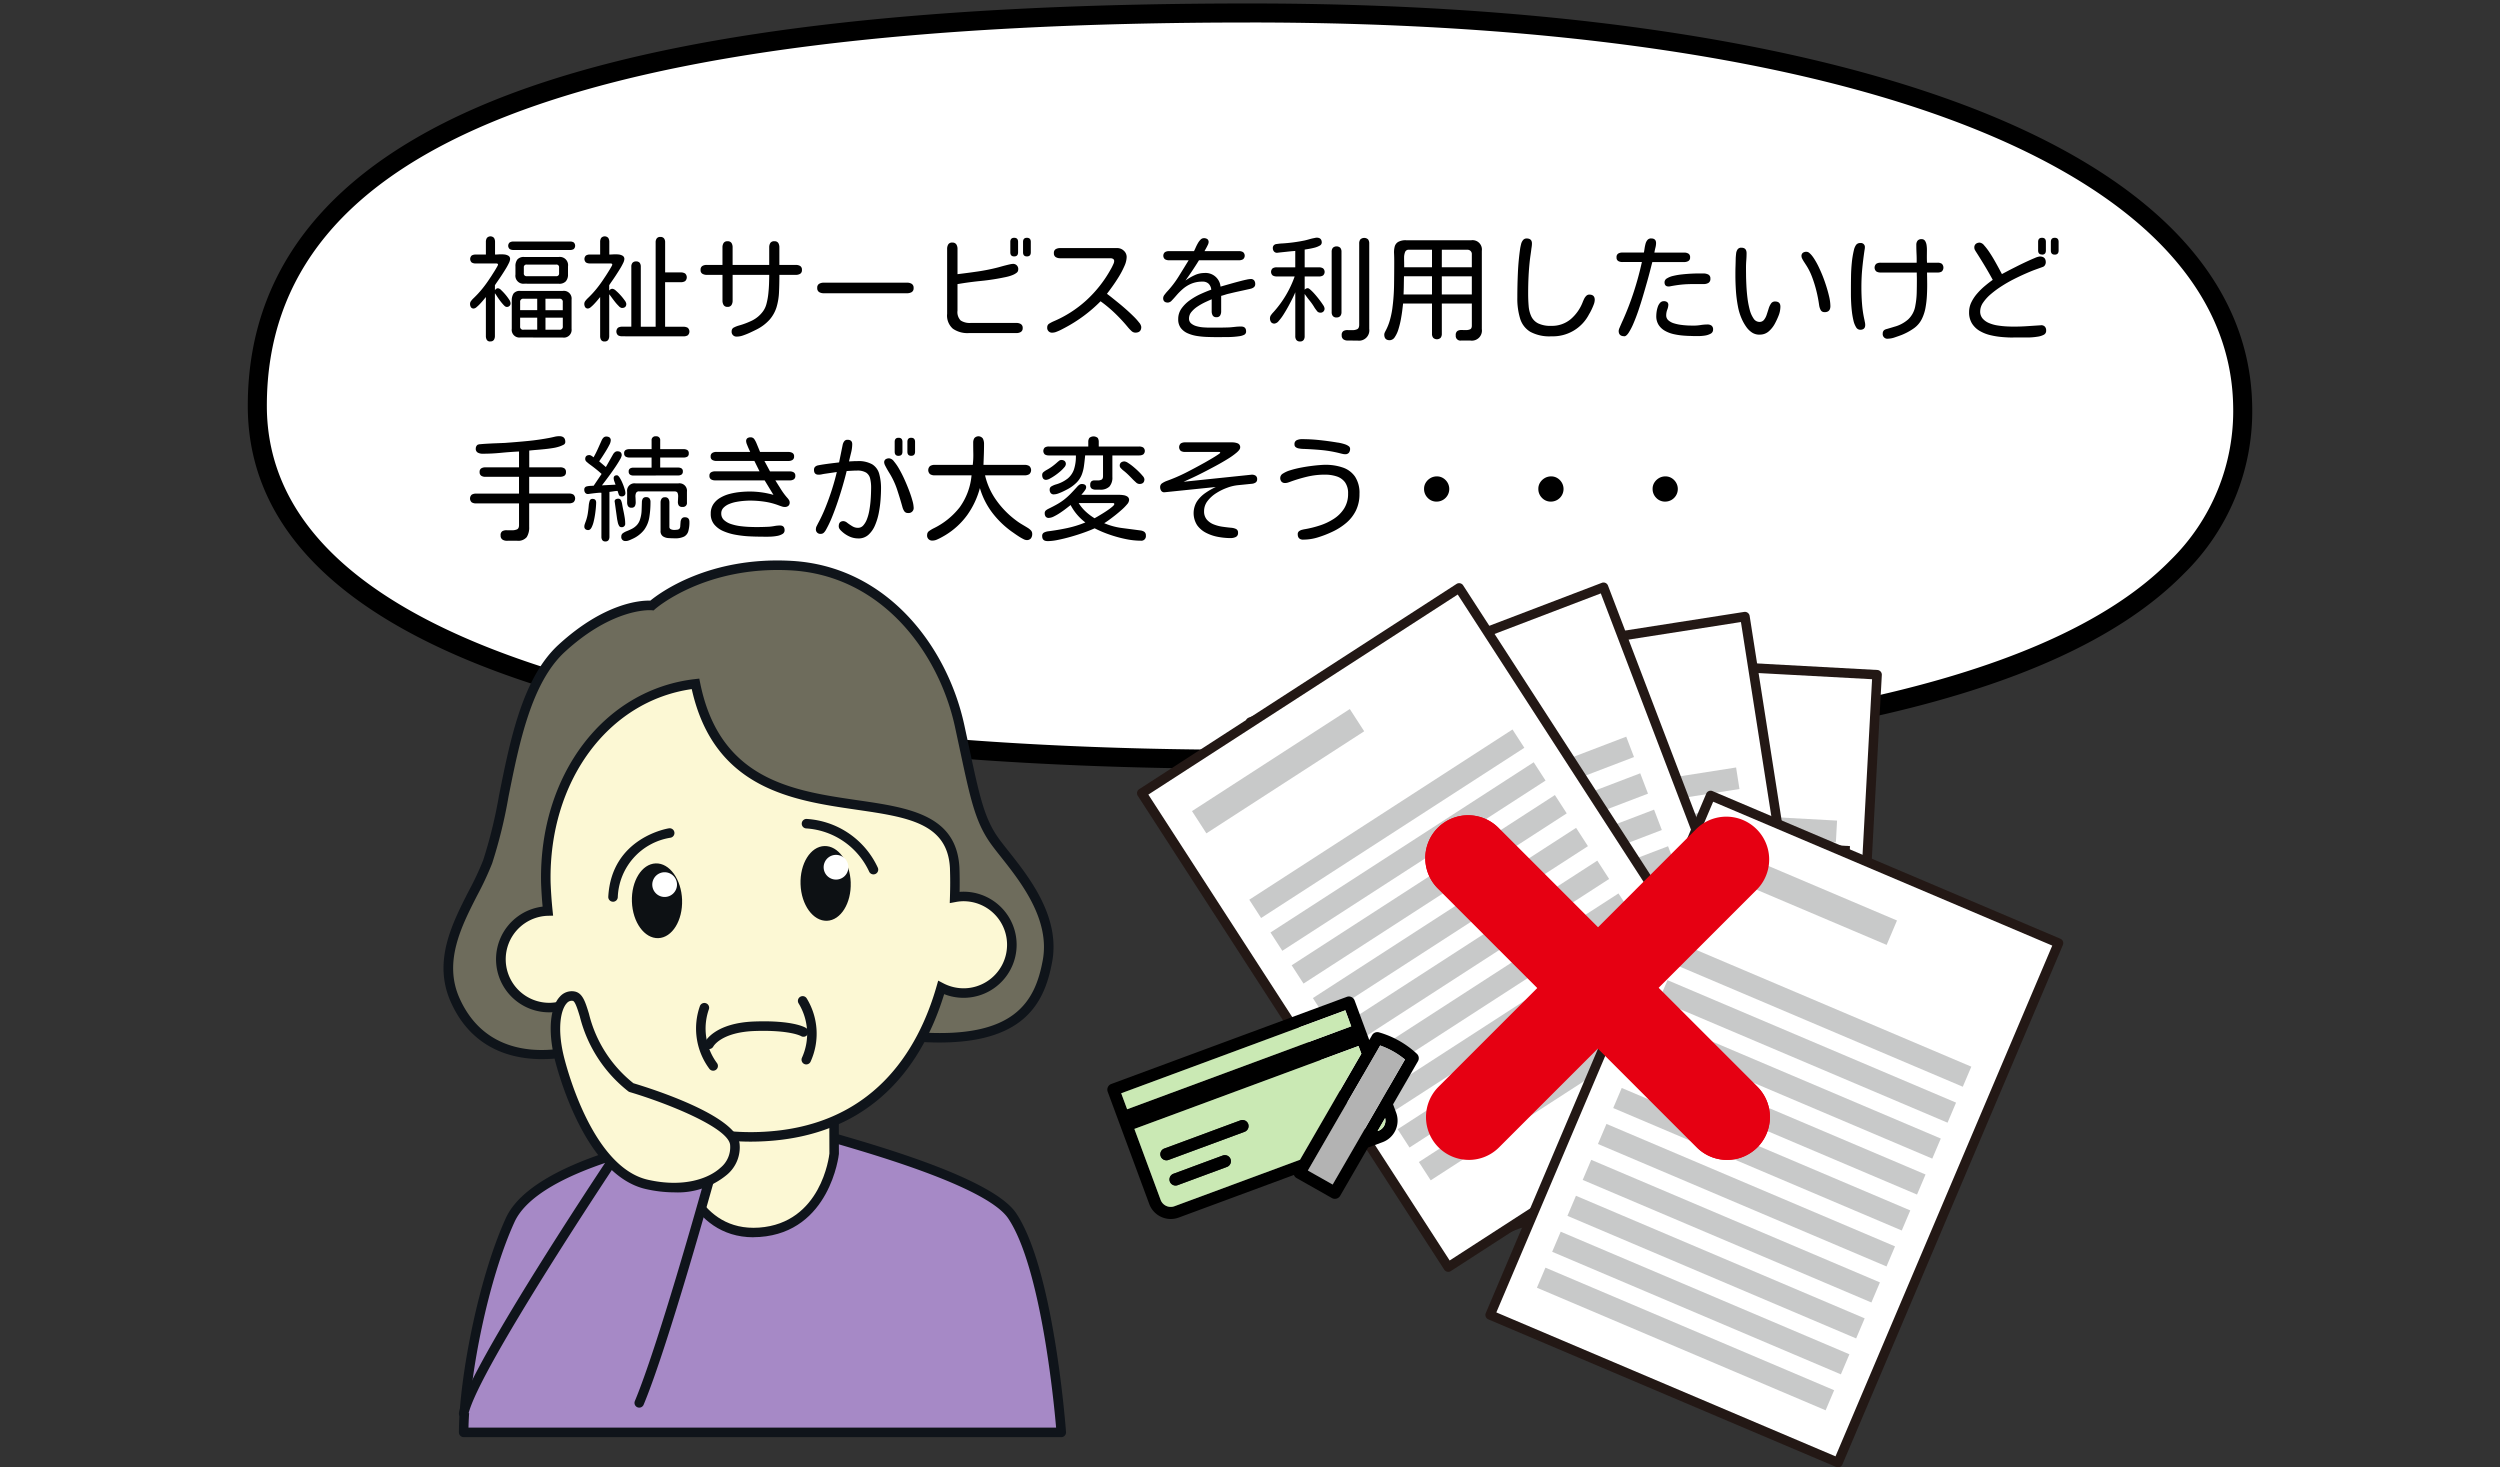 <svg xmlns="http://www.w3.org/2000/svg" xmlns:xlink="http://www.w3.org/1999/xlink" width="322" height="189" viewBox="0 0 322 189">
  <rect x="0" y="0" width="322" height="189" fill="#333333" stroke="none"/>
  <defs>
    <clipPath id="clip-path">
      <rect id="長方形_28874" data-name="長方形 28874" width="322" height="189" transform="translate(8774 4310)" fill="none" stroke="#707070" stroke-width="1"/>
    </clipPath>
    <clipPath id="clip-path-2">
      <rect id="長方形_28834" data-name="長方形 28834" width="258.172" height="188.554" fill="none"/>
    </clipPath>
  </defs>
  <g id="マスクグループ_99" data-name="マスクグループ 99" transform="translate(-8774 -4310)" clip-path="url(#clip-path)">
    <g id="グループ_28328" data-name="グループ 28328" transform="translate(8805.914 4310.446)">
      <g id="グループ_28327" data-name="グループ 28327" clip-path="url(#clip-path-2)">
        <path id="パス_29642" data-name="パス 29642" d="M256.714,51.6c.606,35.442-57.241,45.53-127.854,45.53S1,84.61,1,51.6C1,10.873,58.243,1,128.857,1S256.13,17.457,256.714,51.6" transform="translate(0.227 0.226)" fill="#fff"/>
        <path id="パス_29643" data-name="パス 29643" d="M129.086,98.581C80.876,98.581,0,92.506,0,51.823,0,32.431,12.885,18.389,38.295,10.088,59.072,3.3,88.77,0,129.083,0c36.649,0,67.982,4.347,90.609,12.569,24.886,9.044,38.192,22.611,38.475,39.233a29.251,29.251,0,0,1-8.811,21.66c-16.616,16.9-55.957,25.118-120.27,25.118m0-96.128c-86.393,0-126.63,15.689-126.63,49.37,0,14.931,12.311,26.362,36.59,33.976,21.548,6.757,52.684,10.329,90.043,10.329,62.737,0,102.613-8.2,118.519-24.385a26.87,26.87,0,0,0,8.109-19.9c-.52-30.467-49.041-49.392-126.63-49.392"/>
        <path id="パス_29644" data-name="パス 29644" d="M51.358,119.2s-19.261,3.115-22.7,10.634-5.992,20.427-5.992,27.35H99.643S98.121,136.474,93.33,129.3c-2.945-4.408-18.537-8.721-23.184-10.105s-18.788,0-18.788,0" transform="translate(5.136 26.862)" fill="#a689c6"/>
        <path id="パス_29645" data-name="パス 29645" d="M99.756,157.908H22.784a.613.613,0,0,1-.613-.613c0-6.8,2.484-19.8,6.047-27.605,3.531-7.728,22.357-10.855,23.157-10.985l.038,0c.583-.058,14.315-1.381,19.023.023l1.128.332c5.843,1.716,19.529,5.735,22.39,10.019,4.823,7.223,6.35,27.323,6.414,28.175a.615.615,0,0,1-.612.659M23.4,156.681H99.09c-.309-3.573-1.985-20.679-6.157-26.925-2.612-3.915-16.491-7.991-21.714-9.525l-1.132-.334c-4.4-1.311-17.932-.037-18.535.021-.687.115-19,3.244-22.217,10.28-3.4,7.429-5.79,19.669-5.93,26.483" transform="translate(5.022 26.748)" fill="#0f141a"/>
        <path id="パス_29646" data-name="パス 29646" d="M45.255,122.946s1.8,9.859,10.427,9.242S65.313,122.1,65.313,122.1l-.022-6.945-20.213.37Z" transform="translate(10.211 26.085)" fill="#fcf8d4"/>
        <path id="パス_29647" data-name="パス 29647" d="M55.029,132.945c-8.382,0-10.244-9.672-10.262-9.773l-.01-.1-.189-8.039,21.451-.394.022,7.568c-.013.166-1.16,10.059-10.2,10.7q-.418.029-.813.029M45.982,123c.153.784,1.969,9.241,9.772,8.7,8.007-.573,9.025-9.178,9.064-9.544l-.021-6.255-18.974.347Z" transform="translate(10.096 25.97)" fill="#0f141a"/>
        <path id="パス_29648" data-name="パス 29648" d="M45.283,153.263c3.2-7.654,9.19-29.327,9.19-29.327s-7.641-6.444-10.964-4.418c0,0-19.539,29.054-20.839,35.1" transform="translate(5.136 26.985)" fill="#a689c6"/>
        <path id="パス_29649" data-name="パス 29649" d="M22.784,155.347a.59.59,0,0,1-.129-.014.614.614,0,0,1-.471-.729c1.311-6.095,20.129-34.127,20.928-35.317a.611.611,0,0,1,.19-.182c3.6-2.193,10.862,3.784,11.679,4.473a.614.614,0,0,1,.2.632c-.061.217-6.037,21.8-9.217,29.4a.612.612,0,1,1-1.13-.472c2.917-6.974,8.239-25.935,9.058-28.871-2.218-1.8-7.476-5.407-9.838-4.176-1.369,2.043-19.448,29.1-20.667,34.771a.614.614,0,0,1-.6.484" transform="translate(5.022 26.872)" fill="#0f141a"/>
        <path id="パス_29650" data-name="パス 29650" d="M38.217,121.277S26.5,125.2,21.94,115c-2.955-6.616,2.34-12.817,4.185-17.815,2.593-7.022,2.962-21.468,9.545-27.5s11.621-5.506,11.621-5.506S53.7,58.423,65.175,59.04c12.259.66,19.7,11.269,21.734,20.631,1.8,8.259,2.313,11.648,4.395,14.663s8.166,8.911,6.92,15.65c-.887,4.791-3.055,10.709-16.628,9.774s-43.379,1.518-43.379,1.518" transform="translate(4.771 13.364)" fill="#6e6c5c"/>
        <path id="パス_29651" data-name="パス 29651" d="M33.264,122.723c-3.929,0-9.066-1.305-11.77-7.355-2.332-5.224.152-10.082,2.344-14.368a37.757,37.757,0,0,0,1.828-3.91,61.531,61.531,0,0,0,2.052-8.4c1.419-7.078,3.026-15.1,7.652-19.345,5.917-5.425,10.611-5.727,11.824-5.679,1.191-.981,7.521-5.7,18.131-5.126,12.376.666,20.118,11.083,22.3,21.112l.624,2.9c1.322,6.187,1.926,9.01,3.676,11.545.363.525.85,1.138,1.4,1.83,2.666,3.369,6.7,8.461,5.621,14.28-1.035,5.6-3.911,11.187-17.272,10.275-13.065-.9-41.625,1.384-43.219,1.512a18.938,18.938,0,0,1-5.186.726M47.112,64.894c-1.034,0-5.425.324-10.912,5.355-4.332,3.971-5.9,11.787-7.278,18.682a61.934,61.934,0,0,1-2.106,8.583,38.821,38.821,0,0,1-1.884,4.044c-2.068,4.04-4.411,8.62-2.317,13.308,4.273,9.563,15.067,6.095,15.524,5.943l.144-.031c.3-.025,30.011-2.444,43.471-1.518,12.387.862,15-3.952,15.983-9.273.974-5.273-2.848-10.1-5.377-13.3-.567-.715-1.068-1.35-1.444-1.894-1.889-2.736-2.509-5.635-3.866-11.986l-.623-2.9C84.342,70.34,76.99,60.4,65.257,59.766c-11.073-.6-17.38,4.926-17.442,4.982l-.2.18-.27-.028s-.085-.006-.231-.006" transform="translate(4.656 13.25)" fill="#0f141a"/>
        <path id="パス_29652" data-name="パス 29652" d="M85.953,98.839a6.268,6.268,0,0,0-.919.108c.042-1.293.042-2.562,0-3.785-.733-14.3-28.709-.488-33.384-23.715C40.989,72.669,32.1,82.687,32.374,97.005c.042,1.2.128,2.442.256,3.7-.025,0-.049,0-.075,0A6.221,6.221,0,1,0,35.318,112.6c3.589,9.579,10.916,17.656,24.565,17.178,13.818-.483,20.559-9.258,23.41-19.215a6.219,6.219,0,1,0,2.66-11.727" transform="translate(6.017 16.185)" fill="#fcf8d4"/>
        <path id="パス_29653" data-name="パス 29653" d="M58.85,130.538c-14,0-20.641-9.055-23.769-17.016a6.743,6.743,0,0,1-1.948.356,6.834,6.834,0,0,1-1.061-13.613c-.1-1.059-.163-2.1-.2-3.114-.259-13.834,8.077-24.843,19.821-26.189l.559-.064.11.552c2.522,12.527,11.956,13.9,20.279,15.113,6.564.957,12.767,1.859,13.116,8.691.036,1.008.043,2.051.022,3.112.087-.007.175-.012.264-.016a6.834,6.834,0,1,1-2.251,13.19c-2.609,8.528-8.853,18.454-23.775,18.977q-.594.02-1.169.021M35.776,111.9l.229.612c2.972,7.933,9.546,17.29,23.969,16.78,14.586-.51,20.472-10.49,22.843-18.772l.206-.722.666.348a5.679,5.679,0,0,0,2.792.638,5.607,5.607,0,0,0-.392-11.208,5.7,5.7,0,0,0-.829.1l-.749.139.025-.762c.042-1.283.042-2.543,0-3.743-.3-5.816-5.492-6.572-12.069-7.53C64.29,86.587,54.145,85.11,51.28,72.251,40.47,73.8,32.856,84.159,33.1,97.117c.042,1.175.128,2.408.254,3.654l.069.659-.664.017a5.605,5.605,0,1,0,.332,11.206,5.551,5.551,0,0,0,2.091-.487Z" transform="translate(5.903 16.06)" fill="#0f141a"/>
        <path id="パス_29654" data-name="パス 29654" d="M48.555,110.46a.618.618,0,0,1-.271-.064.609.609,0,0,1-.281-.807c.049-.1,1.25-2.5,6.406-2.68,4.9-.173,6.466.732,6.631.835a.613.613,0,0,1-.648,1.041c-.043-.023-1.488-.8-5.939-.651-4.336.152-5.339,1.973-5.349,1.993a.622.622,0,0,1-.549.332" transform="translate(10.861 24.213)" fill="#0f141a"/>
        <path id="パス_29655" data-name="パス 29655" d="M49.278,113.685a.612.612,0,0,1-.493-.249,8.7,8.7,0,0,1-1.218-8.066.613.613,0,0,1,1.158.406,7.479,7.479,0,0,0,1.046,6.931.613.613,0,0,1-.493.978" transform="translate(10.664 23.776)" fill="#0f141a"/>
        <path id="パス_29656" data-name="パス 29656" d="M58.851,113.04a.612.612,0,0,1-.558-.866,7.482,7.482,0,0,0-.434-7,.613.613,0,0,1,1.047-.639,8.707,8.707,0,0,1,.5,8.142.611.611,0,0,1-.558.361" transform="translate(13.086 23.614)" fill="#0f141a"/>
        <path id="パス_29657" data-name="パス 29657" d="M67.412,92.778a.613.613,0,0,1-.547-.336,9.611,9.611,0,0,0-8.08-5.582.613.613,0,0,1,0-1.227,10.823,10.823,0,0,1,9.173,6.254.613.613,0,0,1-.547.89" transform="translate(13.178 19.398)" fill="#0f141a"/>
        <path id="パス_29658" data-name="パス 29658" d="M38.469,96.076h-.033a.612.612,0,0,1-.579-.646c.424-7.656,7.747-8.8,7.822-8.809a.613.613,0,0,1,.175,1.214A8.055,8.055,0,0,0,39.081,95.5a.613.613,0,0,1-.612.579" transform="translate(8.575 19.62)" fill="#0f141a"/>
        <path id="パス_29659" data-name="パス 29659" d="M46.8,95.005c.093,2.658-1.278,4.864-3.061,4.926s-3.308-2.042-3.4-4.7,1.279-4.863,3.065-4.926,3.3,2.042,3.4,4.7" transform="translate(9.137 20.456)" fill="#0d1114"/>
        <path id="パス_29660" data-name="パス 29660" d="M45.661,92.769a1.592,1.592,0,1,1-1.646-1.536,1.591,1.591,0,0,1,1.646,1.536" transform="translate(9.622 20.667)" fill="#fff"/>
        <path id="パス_29661" data-name="パス 29661" d="M64.509,93.182c.093,2.658-1.278,4.864-3.061,4.926s-3.308-2.042-3.4-4.7,1.279-4.863,3.065-4.926,3.3,2.042,3.4,4.7" transform="translate(13.148 20.043)" fill="#0d1114"/>
        <path id="パス_29662" data-name="パス 29662" d="M63.657,90.945a1.592,1.592,0,1,1-1.646-1.536A1.591,1.591,0,0,1,63.657,90.945Z" transform="translate(13.699 20.253)" fill="#fff"/>
        <rect id="長方形_28755" data-name="長方形 28755" width="72.69" height="48.683" transform="matrix(0.054, -0.999, 0.999, 0.054, 157.304, 156.4)" fill="#fff"/>
        <path id="パス_29663" data-name="パス 29663" d="M176.975,144.286h-.033l-48.611-2.639a.612.612,0,0,1-.578-.645l3.941-72.583a.609.609,0,0,1,.2-.423.574.574,0,0,1,.443-.156l48.611,2.641a.612.612,0,0,1,.578.646l-3.942,72.581a.613.613,0,0,1-.612.58m-47.965-3.832,47.387,2.573,3.875-71.358L132.885,69.1Z" transform="translate(28.939 15.367)" fill="#231815"/>
        <rect id="長方形_28756" data-name="長方形 28756" width="3.414" height="24.205" transform="matrix(0.054, -0.999, 0.999, 0.054, 164.939, 92.896)" fill="#c8c9c9"/>
        <rect id="長方形_28757" data-name="長方形 28757" width="7.094" height="27.884" transform="translate(163.002 94.634) rotate(-86.896)" fill="#231815"/>
        <rect id="長方形_28758" data-name="長方形 28758" width="2.809" height="40.375" transform="translate(164.232 105.862) rotate(-86.892)" fill="#c8c9c9"/>
        <rect id="長方形_28759" data-name="長方形 28759" width="2.808" height="40.375" transform="translate(163.959 110.882) rotate(-86.89)" fill="#c8c9c9"/>
        <rect id="長方形_28760" data-name="長方形 28760" width="6.488" height="44.055" transform="translate(162.022 112.62) rotate(-86.891)" fill="#231815"/>
        <rect id="長方形_28761" data-name="長方形 28761" width="2.808" height="40.375" transform="translate(163.686 115.903) rotate(-86.89)" fill="#c8c9c9"/>
        <rect id="長方形_28762" data-name="長方形 28762" width="6.488" height="44.055" transform="translate(161.749 117.642) rotate(-86.891)" fill="#231815"/>
        <rect id="長方形_28763" data-name="長方形 28763" width="2.809" height="40.375" transform="translate(163.412 120.926) rotate(-86.892)" fill="#c8c9c9"/>
        <rect id="長方形_28764" data-name="長方形 28764" width="6.488" height="44.055" transform="translate(161.475 122.663) rotate(-86.891)" fill="#231815"/>
        <rect id="長方形_28765" data-name="長方形 28765" width="2.809" height="40.375" transform="translate(163.138 125.947) rotate(-86.892)" fill="#c8c9c9"/>
        <rect id="長方形_28766" data-name="長方形 28766" width="6.488" height="44.055" transform="translate(161.202 127.684) rotate(-86.891)" fill="#231815"/>
        <rect id="長方形_28767" data-name="長方形 28767" width="2.809" height="40.375" transform="translate(162.865 130.968) rotate(-86.89)" fill="#c8c9c9"/>
        <rect id="長方形_28768" data-name="長方形 28768" width="6.488" height="44.055" transform="matrix(0.054, -0.999, 0.999, 0.054, 160.928, 132.705)" fill="#231815"/>
        <rect id="長方形_28769" data-name="長方形 28769" width="2.809" height="40.375" transform="translate(162.591 135.989) rotate(-86.89)" fill="#c8c9c9"/>
        <rect id="長方形_28770" data-name="長方形 28770" width="6.488" height="44.055" transform="translate(160.654 137.728) rotate(-86.891)" fill="#231815"/>
        <rect id="長方形_28771" data-name="長方形 28771" width="2.809" height="40.375" transform="translate(162.318 141.011) rotate(-86.892)" fill="#c8c9c9"/>
        <rect id="長方形_28772" data-name="長方形 28772" width="6.487" height="44.055" transform="translate(160.382 142.748) rotate(-86.891)" fill="#231815"/>
        <rect id="長方形_28773" data-name="長方形 28773" width="2.809" height="40.375" transform="translate(162.045 146.033) rotate(-86.892)" fill="#c8c9c9"/>
        <rect id="長方形_28774" data-name="長方形 28774" width="6.488" height="44.055" transform="translate(160.108 147.77) rotate(-86.891)" fill="#231815"/>
        <rect id="長方形_28775" data-name="長方形 28775" width="48.682" height="72.69" transform="translate(144.735 86.497) rotate(-8.89)" fill="#fff"/>
        <path id="パス_29664" data-name="パス 29664" d="M129.351,144.455a.612.612,0,0,1-.606-.519L117.511,72.12a.613.613,0,0,1,.511-.7l48.1-7.524a.621.621,0,0,1,.7.511l11.235,71.814a.613.613,0,0,1-.511.7l-48.1,7.525a.817.817,0,0,1-.094.007m-10.533-71.92,11.045,70.605,46.885-7.335L165.7,65.2Z" transform="translate(26.618 14.472)" fill="#231815"/>
        <rect id="長方形_28776" data-name="長方形 28776" width="24.206" height="3.414" transform="translate(149.705 91.238) rotate(-8.896)" fill="#c8c9c9"/>
        <rect id="長方形_28777" data-name="長方形 28777" width="27.885" height="7.093" transform="translate(147.603 89.704) rotate(-8.894)" fill="#231815"/>
        <rect id="長方形_28778" data-name="長方形 28778" width="40.375" height="2.809" transform="matrix(0.988, -0.155, 0.155, 0.988, 151.804, 104.663)" fill="#c8c9c9"/>
        <rect id="長方形_28779" data-name="長方形 28779" width="40.375" height="2.809" transform="translate(152.581 109.632) rotate(-8.891)" fill="#c8c9c9"/>
        <rect id="長方形_28780" data-name="長方形 28780" width="40.375" height="2.808" transform="translate(153.357 114.6) rotate(-8.89)" fill="#c8c9c9"/>
        <rect id="長方形_28781" data-name="長方形 28781" width="44.054" height="6.488" transform="matrix(0.988, -0.155, 0.155, 0.988, 151.255, 113.07)" fill="#231815"/>
        <rect id="長方形_28782" data-name="長方形 28782" width="40.375" height="2.809" transform="translate(154.133 119.569) rotate(-8.891)" fill="#c8c9c9"/>
        <rect id="長方形_28783" data-name="長方形 28783" width="44.054" height="6.488" transform="translate(152.032 118.033) rotate(-8.884)" fill="#231815"/>
        <rect id="長方形_28784" data-name="長方形 28784" width="40.376" height="2.809" transform="translate(154.91 124.537) rotate(-8.891)" fill="#c8c9c9"/>
        <rect id="長方形_28785" data-name="長方形 28785" width="44.055" height="6.488" transform="matrix(0.988, -0.154, 0.154, 0.988, 152.808, 123.002)" fill="#231815"/>
        <rect id="長方形_28786" data-name="長方形 28786" width="40.375" height="2.809" transform="translate(155.687 129.506) rotate(-8.89)" fill="#c8c9c9"/>
        <rect id="長方形_28787" data-name="長方形 28787" width="44.055" height="6.488" transform="matrix(0.988, -0.155, 0.155, 0.988, 153.585, 127.975)" fill="#231815"/>
        <rect id="長方形_28788" data-name="長方形 28788" width="40.375" height="2.809" transform="translate(156.463 134.475) rotate(-8.891)" fill="#c8c9c9"/>
        <rect id="長方形_28789" data-name="長方形 28789" width="44.054" height="6.488" transform="translate(154.362 132.938) rotate(-8.884)" fill="#231815"/>
        <rect id="長方形_28790" data-name="長方形 28790" width="40.375" height="2.809" transform="translate(157.24 139.443) rotate(-8.891)" fill="#c8c9c9"/>
        <rect id="長方形_28791" data-name="長方形 28791" width="44.055" height="6.487" transform="matrix(0.988, -0.154, 0.154, 0.988, 155.138, 137.908)" fill="#231815"/>
        <rect id="長方形_28792" data-name="長方形 28792" width="40.375" height="2.809" transform="translate(158.016 144.412) rotate(-8.891)" fill="#c8c9c9"/>
        <rect id="長方形_28793" data-name="長方形 28793" width="44.055" height="6.488" transform="translate(155.915 142.879) rotate(-8.894)" fill="#231815"/>
        <rect id="長方形_28794" data-name="長方形 28794" width="48.682" height="72.689" transform="translate(129.141 92.551) rotate(-20.89)" fill="#fff"/>
        <path id="パス_29665" data-name="パス 29665" d="M131.324,147.3a.615.615,0,0,1-.573-.395L104.831,79a.609.609,0,0,1,.012-.469.615.615,0,0,1,.341-.323l45.482-17.36a.613.613,0,0,1,.791.354l25.921,67.912a.614.614,0,0,1-.353.791l-45.482,17.36a.626.626,0,0,1-.22.04m-25.129-68.17L131.678,145.9l44.337-16.922L150.53,62.21Z" transform="translate(23.738 13.774)" fill="#231815"/>
        <rect id="長方形_28795" data-name="長方形 28795" width="24.206" height="3.413" transform="matrix(0.934, -0.357, 0.357, 0.934, 134.988, 96.155)" fill="#c8c9c9"/>
        <rect id="長方形_28796" data-name="長方形 28796" width="27.885" height="7.093" transform="translate(132.613 95.093) rotate(-20.898)" fill="#231815"/>
        <rect id="長方形_28797" data-name="長方形 28797" width="40.376" height="2.809" transform="matrix(0.934, -0.357, 0.357, 0.934, 139.832, 108.851)" fill="#c8c9c9"/>
        <rect id="長方形_28798" data-name="長方形 28798" width="40.376" height="2.808" transform="translate(141.625 113.55) rotate(-20.89)" fill="#c8c9c9"/>
        <rect id="長方形_28799" data-name="長方形 28799" width="40.375" height="2.808" transform="matrix(0.934, -0.357, 0.357, 0.934, 143.418, 118.248)" fill="#c8c9c9"/>
        <rect id="長方形_28800" data-name="長方形 28800" width="40.375" height="2.808" transform="translate(145.21 122.946) rotate(-20.89)" fill="#c8c9c9"/>
        <rect id="長方形_28801" data-name="長方形 28801" width="40.375" height="2.809" transform="matrix(0.934, -0.357, 0.357, 0.934, 147.003, 127.644)" fill="#c8c9c9"/>
        <rect id="長方形_28802" data-name="長方形 28802" width="40.376" height="2.809" transform="matrix(0.934, -0.357, 0.357, 0.934, 148.795, 132.343)" fill="#c8c9c9"/>
        <rect id="長方形_28803" data-name="長方形 28803" width="44.055" height="6.488" transform="translate(146.421 131.284) rotate(-20.898)" fill="#231815"/>
        <rect id="長方形_28804" data-name="長方形 28804" width="40.375" height="2.808" transform="matrix(0.934, -0.357, 0.357, 0.934, 150.588, 137.042)" fill="#c8c9c9"/>
        <rect id="長方形_28805" data-name="長方形 28805" width="44.055" height="6.488" transform="translate(148.215 135.988) rotate(-20.912)" fill="#231815"/>
        <rect id="長方形_28806" data-name="長方形 28806" width="40.375" height="2.808" transform="translate(152.38 141.74) rotate(-20.89)" fill="#c8c9c9"/>
        <rect id="長方形_28807" data-name="長方形 28807" width="44.055" height="6.488" transform="translate(150.006 140.681) rotate(-20.898)" fill="#231815"/>
        <rect id="長方形_28808" data-name="長方形 28808" width="40.375" height="2.809" transform="translate(154.173 146.439) rotate(-20.892)" fill="#c8c9c9"/>
        <rect id="長方形_28809" data-name="長方形 28809" width="44.055" height="6.489" transform="matrix(0.934, -0.357, 0.357, 0.934, 151.799, 145.383)" fill="#231815"/>
        <rect id="長方形_28810" data-name="長方形 28810" width="48.682" height="72.689" transform="translate(115.146 101.715) rotate(-32.89)" fill="#fff"/>
        <path id="パス_29666" data-name="パス 29666" d="M133.466,149.577a.615.615,0,0,1-.515-.281L93.477,88.258a.612.612,0,0,1-.086-.461.62.62,0,0,1,.267-.386l40.879-26.437a.616.616,0,0,1,.849.183l39.473,61.037a.61.61,0,0,1-.182.848L133.8,149.479a.614.614,0,0,1-.334.1M94.84,88.107l38.809,60.008L173.5,122.344,134.689,62.338Z" transform="translate(21.153 13.79)" fill="#231815"/>
        <rect id="長方形_28811" data-name="長方形 28811" width="24.206" height="3.413" transform="translate(121.615 104.024) rotate(-32.894)" fill="#c8c9c9"/>
        <rect id="長方形_28812" data-name="長方形 28812" width="40.376" height="2.808" transform="translate(128.992 115.436) rotate(-32.891)" fill="#c8c9c9"/>
        <rect id="長方形_28813" data-name="長方形 28813" width="40.376" height="2.808" transform="translate(131.723 119.659) rotate(-32.891)" fill="#c8c9c9"/>
        <rect id="長方形_28814" data-name="長方形 28814" width="40.376" height="2.808" transform="translate(134.453 123.882) rotate(-32.891)" fill="#c8c9c9"/>
        <rect id="長方形_28815" data-name="長方形 28815" width="40.375" height="2.809" transform="translate(137.184 128.105) rotate(-32.891)" fill="#c8c9c9"/>
        <rect id="長方形_28816" data-name="長方形 28816" width="40.375" height="2.809" transform="translate(139.914 132.328) rotate(-32.891)" fill="#c8c9c9"/>
        <rect id="長方形_28817" data-name="長方形 28817" width="40.375" height="2.809" transform="translate(142.644 136.551) rotate(-32.891)" fill="#c8c9c9"/>
        <rect id="長方形_28818" data-name="長方形 28818" width="40.375" height="2.809" transform="translate(145.375 140.774) rotate(-32.891)" fill="#c8c9c9"/>
        <rect id="長方形_28819" data-name="長方形 28819" width="40.375" height="2.808" transform="translate(148.105 144.998) rotate(-32.891)" fill="#c8c9c9"/>
        <rect id="長方形_28820" data-name="長方形 28820" width="40.376" height="2.808" transform="translate(150.835 149.221) rotate(-32.891)" fill="#c8c9c9"/>
        <rect id="長方形_28821" data-name="長方形 28821" width="72.69" height="48.682" transform="translate(160.021 168.922) rotate(-67.003)" fill="#fff"/>
        <path id="パス_29667" data-name="パス 29667" d="M175.394,169.827a.605.605,0,0,1-.239-.049L130.34,150.761a.619.619,0,0,1-.329-.335.611.611,0,0,1,0-.47l28.4-66.913a.615.615,0,0,1,.8-.325l44.812,19.017a.613.613,0,0,1,.325.8l-28.4,66.913a.613.613,0,0,1-.564.374m-44.01-19.957,43.685,18.539,27.918-65.784L159.3,84.088Z" transform="translate(29.441 18.727)" fill="#231815"/>
        <rect id="長方形_28822" data-name="長方形 28822" width="3.414" height="24.206" transform="translate(188.802 111.803) rotate(-67.01)" fill="#c8c9c9"/>
        <rect id="長方形_28823" data-name="長方形 28823" width="2.809" height="40.375" transform="translate(183.728 123.754) rotate(-67.004)" fill="#c8c9c9"/>
        <rect id="長方形_28824" data-name="長方形 28824" width="2.808" height="40.376" transform="translate(181.762 128.383) rotate(-67.005)" fill="#c8c9c9"/>
        <rect id="長方形_28825" data-name="長方形 28825" width="2.809" height="40.375" transform="translate(179.797 133.012) rotate(-67.004)" fill="#c8c9c9"/>
        <rect id="長方形_28826" data-name="長方形 28826" width="2.809" height="40.375" transform="translate(177.832 137.641) rotate(-67.004)" fill="#c8c9c9"/>
        <rect id="長方形_28827" data-name="長方形 28827" width="2.809" height="40.375" transform="translate(175.867 142.27) rotate(-67.004)" fill="#c8c9c9"/>
        <rect id="長方形_28828" data-name="長方形 28828" width="2.808" height="40.375" transform="translate(173.902 146.899) rotate(-67.004)" fill="#c8c9c9"/>
        <rect id="長方形_28829" data-name="長方形 28829" width="2.809" height="40.375" transform="matrix(0.391, -0.921, 0.921, 0.391, 171.937, 151.528)" fill="#c8c9c9"/>
        <rect id="長方形_28830" data-name="長方形 28830" width="2.809" height="40.376" transform="matrix(0.391, -0.921, 0.921, 0.391, 169.971, 156.157)" fill="#c8c9c9"/>
        <rect id="長方形_28831" data-name="長方形 28831" width="2.809" height="40.375" transform="matrix(0.391, -0.921, 0.921, 0.391, 168.006, 160.785)" fill="#c8c9c9"/>
        <rect id="長方形_28832" data-name="長方形 28832" width="2.808" height="40.375" transform="matrix(0.391, -0.921, 0.921, 0.391, 166.041, 165.414)" fill="#c8c9c9"/>
        <path id="パス_29668" data-name="パス 29668" d="M130.129,111.658a12,12,0,0,0-4.873-2.757.785.785,0,0,0-.893.359l-.363.629-1.889-5.1a.782.782,0,0,0-1-.462L90.772,115.548a.781.781,0,0,0-.462,1l5.354,14.467a2.954,2.954,0,0,0,3.791,1.743l14.841-5.491a.78.78,0,0,0,.339.4l4.554,2.576a.783.783,0,0,0,1.062-.291l3.595-6.216,1.877-.694a2.955,2.955,0,0,0,1.743-3.791l-.4-1.082,3.207-5.549a.781.781,0,0,0-.143-.963m-38.08,5.086,28.866-10.683.763,2.061L92.812,118.8ZM98.912,131.3a1.387,1.387,0,0,1-1.78-.818l-3.383-9.141,28.866-10.682.368.993-7.9,13.662Zm26.267-9.721-.105.039.968-1.674a1.385,1.385,0,0,1-.862,1.635m-5.893,6.925-3.193-1.805,9.311-16.1a10.43,10.43,0,0,1,3.194,1.8Z" transform="translate(20.447 23.621)"/>
        <path id="パス_29669" data-name="パス 29669" d="M123.826,111.227l-9.312,16.106-3.193-1.805,9.311-16.1a10.438,10.438,0,0,1,3.194,1.8" transform="translate(25.218 24.787)" fill="#b3b3b3"/>
        <path id="パス_29670" data-name="パス 29670" d="M119.612,117.047a1.386,1.386,0,0,1-.861,1.635l-.107.039Z" transform="translate(26.876 26.514)" fill="#cae9b4"/>
        <rect id="長方形_28833" data-name="長方形 28833" width="30.779" height="2.197" transform="translate(112.497 140.367) rotate(-20.316)" fill="#cae9b4"/>
        <path id="パス_29671" data-name="パス 29671" d="M93.1,120.158l3.383,9.141a1.386,1.386,0,0,0,1.78.818l16.173-5.985,7.9-13.661-.368-.995Zm11.922,4.894L98.693,127.4a.782.782,0,1,1-.543-1.467l6.334-2.344a.782.782,0,1,1,.543,1.467m2.263-4.521-9.8,3.626a.783.783,0,0,1-.542-1.468l9.8-3.626a.783.783,0,1,1,.543,1.468" transform="translate(21.091 24.799)" fill="#cae9b4"/>
        <path id="パス_29672" data-name="パス 29672" d="M107.136,117.763a.783.783,0,0,1-.462,1.006l-9.8,3.624a.782.782,0,1,1-.543-1.467l9.8-3.626a.782.782,0,0,1,1.006.462" transform="translate(21.707 26.561)"/>
        <path id="パス_29673" data-name="パス 29673" d="M104.652,121.45a.783.783,0,0,1-.462,1.006L97.856,124.8a.783.783,0,1,1-.543-1.468l6.334-2.344a.782.782,0,0,1,1.006.462" transform="translate(21.928 27.396)"/>
        <path id="パス_29674" data-name="パス 29674" d="M42.061,116.018s12.856,3.821,13.347,7.262-4.251,6.819-11.326,5.214-10.611-13.411-11.339-16.546c-1.122-4.829.069-8.009,1.9-7.7s.817,6.634,7.419,11.773" transform="translate(7.319 23.61)" fill="#fcf8d4"/>
        <path id="パス_29675" data-name="パス 29675" d="M47.731,129.634a16.635,16.635,0,0,1-3.67-.427c-8.187-1.858-11.658-16.389-11.8-17.006-.8-3.459-.522-6.439.737-7.779a2.038,2.038,0,0,1,1.861-.668c1.052.177,1.4,1.307,1.879,2.874a16.382,16.382,0,0,0,5.727,8.95c2.446.733,13.155,4.142,13.667,7.73a4.6,4.6,0,0,1-1.625,4.061,9.892,9.892,0,0,1-6.774,2.265M34.52,104.953a.855.855,0,0,0-.63.309c-.791.843-1.233,3.229-.434,6.661.136.588,3.431,14.4,10.877,16.087,4.538,1.029,7.8-.123,9.341-1.543a3.411,3.411,0,0,0,1.242-2.985c-.318-2.222-8.09-5.327-12.914-6.762a.6.6,0,0,1-.2-.1,17.669,17.669,0,0,1-6.237-9.628c-.283-.925-.606-1.972-.908-2.024a.873.873,0,0,0-.136-.011" transform="translate(7.205 23.496)" fill="#0f141a"/>
        <line id="線_793" data-name="線 793" x2="33.261" y2="33.261" transform="translate(157.272 110.17)" fill="#fff"/>
        <path id="パス_29676" data-name="パス 29676" d="M162.505,129.622a5.5,5.5,0,0,1-3.9-1.617L125.342,94.744a5.519,5.519,0,1,1,7.8-7.806L166.408,120.2a5.519,5.519,0,0,1-3.9,9.422" transform="translate(28.027 19.328)" fill="#e60012"/>
        <line id="線_794" data-name="線 794" x2="33.261" y2="33.261" transform="translate(157.272 110.17)" fill="#fff"/>
        <path id="パス_29677" data-name="パス 29677" d="M162.505,129.622a5.5,5.5,0,0,1-3.9-1.617L125.342,94.744a5.519,5.519,0,1,1,7.8-7.806L166.408,120.2a5.519,5.519,0,0,1-3.9,9.422" transform="translate(28.027 19.328)" fill="#e60012"/>
        <line id="線_795" data-name="線 795" x1="33.261" y2="33.261" transform="translate(157.271 110.17)" fill="#fff"/>
        <path id="パス_29678" data-name="パス 29678" d="M129.244,129.622a5.519,5.519,0,0,1-3.9-9.422L158.6,86.939a5.519,5.519,0,0,1,7.8,7.806l-33.261,33.261a5.5,5.5,0,0,1-3.9,1.617" transform="translate(28.027 19.328)" fill="#e60012"/>
        <path id="パス_29679" data-name="パス 29679" d="M25.956,37.995a.483.483,0,0,1-.453-.2.946.946,0,0,1-.123-.5V32.274q-.086.1-.28.339c-.13.158-.276.325-.439.5a4.557,4.557,0,0,1-.473.453.667.667,0,0,1-.359.186.407.407,0,0,1-.381-.179.806.806,0,0,1-.108-.424.65.65,0,0,1,.158-.4,2.652,2.652,0,0,1,.3-.33,13.029,13.029,0,0,0,1.15-1.251,15.591,15.591,0,0,0,.991-1.38c.029-.038.1-.139.2-.3s.221-.345.346-.546.232-.384.323-.547a1.205,1.205,0,0,0,.137-.287.13.13,0,0,0-.065-.123.283.283,0,0,0-.137-.036H24.059a.946.946,0,0,1-.5-.123.61.61,0,0,1,0-.905.957.957,0,0,1,.5-.121h1.322V25.174a.945.945,0,0,1,.13-.51.612.612,0,0,1,.92,0,.955.955,0,0,1,.129.51V26.8q.173,0,.489-.022a4.176,4.176,0,0,1,.654.007,1.3,1.3,0,0,1,.568.166.47.47,0,0,1,.229.438,1.36,1.36,0,0,1-.158.51,7.435,7.435,0,0,1-.41.747c-.167.274-.342.549-.524.827s-.353.53-.51.754-.276.4-.353.525V31.4a.638.638,0,0,1,.173-.188.387.387,0,0,1,.231-.071.726.726,0,0,1,.4.237,6.88,6.88,0,0,1,1.013,1.2,1,1,0,0,1,.194.446.458.458,0,0,1-.518.518c-.1,0-.218-.08-.367-.238a6.58,6.58,0,0,1-.46-.553q-.237-.316-.417-.6a4.167,4.167,0,0,0-.251-.367v5.5a.914.914,0,0,1-.129.5.5.5,0,0,1-.46.2m2.976-11.771a.932.932,0,0,1-.475-.115.563.563,0,0,1,0-.862.932.932,0,0,1,.475-.115h7.287a.889.889,0,0,1,.475.115.592.592,0,0,1,0,.862.889.889,0,0,1-.475.115Zm.905,11.268a.991.991,0,0,1-1.121-1.121V32.763a1.661,1.661,0,0,1,.229-.942,1.012,1.012,0,0,1,.892-.337h5.447a1,1,0,0,1,1.136,1.121v3.765a1,1,0,0,1-1.136,1.121Zm.518-6.927a1.035,1.035,0,0,1-1.164-1.179V28.322a1.364,1.364,0,0,1,.259-.9,1.084,1.084,0,0,1,.876-.309h4.442a1.061,1.061,0,0,1,1.192,1.208v1.035a1.3,1.3,0,0,1-.28.89,1.125,1.125,0,0,1-.884.316Zm-.561,3.406h2.2V32.49H30.224a.381.381,0,0,0-.431.432Zm.431,2.516h1.769V34.933h-2.2v1.121a.381.381,0,0,0,.431.432m.417-6.9h3.795a.331.331,0,0,0,.374-.374v-.747a.331.331,0,0,0-.374-.374H30.642a.33.33,0,0,0-.373.374v.747a.33.33,0,0,0,.373.374m2.415,4.384h2.227V32.935a.387.387,0,0,0-.431-.445h-1.8Zm0,2.516h1.8a.387.387,0,0,0,.431-.445V34.933H33.057Z" transform="translate(5.287 5.54)"/>
        <path id="パス_29680" data-name="パス 29680" d="M37.955,37.995a.486.486,0,0,1-.453-.2.957.957,0,0,1-.123-.5V32.274c-.056.067-.151.179-.28.337s-.276.326-.439.5a4.564,4.564,0,0,1-.473.453.676.676,0,0,1-.359.186.409.409,0,0,1-.381-.179.817.817,0,0,1-.108-.424.648.648,0,0,1,.158-.4,2.586,2.586,0,0,1,.3-.331,12.872,12.872,0,0,0,1.15-1.25,15.96,15.96,0,0,0,.991-1.38q.044-.059.2-.3t.345-.547q.186-.3.323-.546a1.173,1.173,0,0,0,.137-.287.129.129,0,0,0-.065-.123.269.269,0,0,0-.136-.036H36.058a.957.957,0,0,1-.5-.123.61.61,0,0,1,0-.905.946.946,0,0,1,.5-.123H37.38V25.174a.953.953,0,0,1,.13-.51.612.612,0,0,1,.92,0,.952.952,0,0,1,.129.51V26.8c.115,0,.278-.007.489-.021a4.325,4.325,0,0,1,.654.006,1.329,1.329,0,0,1,.568.166.472.472,0,0,1,.229.439,1.366,1.366,0,0,1-.158.51,7.456,7.456,0,0,1-.41.747c-.167.274-.342.548-.524.827s-.352.529-.51.754-.276.4-.352.525v.7a.488.488,0,0,1,.431-.244.831.831,0,0,1,.432.244,6.088,6.088,0,0,1,.6.59,6.843,6.843,0,0,1,.525.654.967.967,0,0,1,.216.453c0,.354-.193.531-.575.531a.69.69,0,0,1-.395-.244,5.547,5.547,0,0,1-.51-.575q-.259-.329-.46-.611a4.042,4.042,0,0,0-.259-.337v5.376a.915.915,0,0,1-.13.5.5.5,0,0,1-.46.2m2.258-.661a1.026,1.026,0,0,1-.534-.129.664.664,0,0,1,0-.978,1.015,1.015,0,0,1,.534-.13h1.177V28.365a.751.751,0,0,1,.151-.5.578.578,0,0,1,.467-.179.543.543,0,0,1,.467.186.811.811,0,0,1,.136.489V36.1h1.912V25.231a.842.842,0,0,1,.136-.5.53.53,0,0,1,.467-.2.563.563,0,0,1,.475.188.8.8,0,0,1,.144.5v3.881h2.012a1.057,1.057,0,0,1,.556.136.668.668,0,0,1,0,.992,1.057,1.057,0,0,1-.556.136H45.746V36.1h2.371a1.05,1.05,0,0,1,.54.13.649.649,0,0,1,0,.978,1.062,1.062,0,0,1-.54.129Z" transform="translate(8.005 5.54)"/>
        <path id="パス_29681" data-name="パス 29681" d="M52.251,37.245a.616.616,0,0,1-.7-.689.517.517,0,0,1,.316-.489,3.223,3.223,0,0,1,.574-.229,10.148,10.148,0,0,0,1.754-.661A3.883,3.883,0,0,0,55.6,33.982a2.867,2.867,0,0,0,.446-.992,8.647,8.647,0,0,0,.229-1.279c.048-.45.08-.888.093-1.315s.022-.792.022-1.1H51.676v3.32a1.072,1.072,0,0,1-.144.567.555.555,0,0,1-.518.238.54.54,0,0,1-.5-.238,1.072,1.072,0,0,1-.144-.567V29.3H48.341a1.1,1.1,0,0,1-.553-.137.52.52,0,0,1-.237-.5.543.543,0,0,1,.229-.51,1.084,1.084,0,0,1,.561-.136h2.027V25.761a1.041,1.041,0,0,1,.144-.561.545.545,0,0,1,.5-.229.568.568,0,0,1,.518.222,1.032,1.032,0,0,1,.144.568v2.257h4.715V25.761a1.032,1.032,0,0,1,.144-.568.568.568,0,0,1,.518-.222.543.543,0,0,1,.51.229,1.084,1.084,0,0,1,.136.561v2.257h2.113a1.081,1.081,0,0,1,.561.136.543.543,0,0,1,.231.51.526.526,0,0,1-.231.5,1.082,1.082,0,0,1-.561.137H57.7q0,1.192-.05,2.235a7.92,7.92,0,0,1-.315,1.918,4.483,4.483,0,0,1-.9,1.618,5.722,5.722,0,0,1-1.81,1.33c-.193.1-.432.21-.719.345a8.779,8.779,0,0,1-.877.352,2.438,2.438,0,0,1-.776.151" transform="translate(10.772 5.657)"/>
        <path id="パス_29682" data-name="パス 29682" d="M60.645,30.684a1.13,1.13,0,0,1-.6-.151.582.582,0,0,1-.244-.538.559.559,0,0,1,.251-.532,1.182,1.182,0,0,1,.6-.144H71.367a1.124,1.124,0,0,1,.6.151.581.581,0,0,1,.245.538.561.561,0,0,1-.251.532,1.186,1.186,0,0,1-.6.144Z" transform="translate(13.546 6.642)"/>
        <path id="パス_29683" data-name="パス 29683" d="M76.2,36.883a3.288,3.288,0,0,1-2.013-.561,2.241,2.241,0,0,1-.747-1.912V26.045a1.106,1.106,0,0,1,.144-.583.555.555,0,0,1,.518-.237.573.573,0,0,1,.525.237,1.064,1.064,0,0,1,.151.583v3.248c.882-.107,1.763-.222,2.644-.352a24.784,24.784,0,0,0,2.6-.525l.359-.1c.173-.049.362-.1.568-.152s.395-.1.568-.136a2.151,2.151,0,0,1,.345-.056.655.655,0,0,1,.733.748.492.492,0,0,1-.209.395,2.033,2.033,0,0,1-.51.287,4.336,4.336,0,0,1-.589.194c-.193.048-.341.082-.446.1a27.713,27.713,0,0,1-3.026.467q-1.531.151-3.039.41v3.421a1.543,1.543,0,0,0,.41,1.266,2.145,2.145,0,0,0,1.3.315h5.879a1.065,1.065,0,0,1,.568.145.552.552,0,0,1,.238.516.542.542,0,0,1-.238.5,1.088,1.088,0,0,1-.568.144Zm5.879-9.876q-.5,0-.5-.531V25.14q0-.532.5-.532c.336,0,.5.178.5.532v1.336c0,.354-.167.531-.5.531m1.639,0q-.5,0-.5-.531V25.14q0-.532.5-.532t.5.532v1.336q0,.532-.5.531" transform="translate(16.636 5.574)"/>
        <path id="パス_29684" data-name="パス 29684" d="M84.653,36.58a.616.616,0,0,1-.7-.689.531.531,0,0,1,.272-.482,4.461,4.461,0,0,1,.5-.266,14.944,14.944,0,0,0,4.268-2.73,15.737,15.737,0,0,0,3.134-3.983c.048-.076.105-.182.172-.315s.13-.269.188-.4a.889.889,0,0,0,.086-.331.316.316,0,0,0-.151-.309.749.749,0,0,0-.352-.078H85.616a1.065,1.065,0,0,1-.568-.145.553.553,0,0,1-.237-.516.536.536,0,0,1,.237-.51,1.11,1.11,0,0,1,.568-.137h7.359a1.206,1.206,0,0,1,.841.339,1.08,1.08,0,0,1,.367.825A2.971,2.971,0,0,1,93.895,28a11.092,11.092,0,0,1-.7,1.344q-.418.683-.841,1.272t-.711.963q.2.144.6.46c.262.211.563.453.9.726s.673.561,1.013.862.654.6.942.884a7.682,7.682,0,0,1,.7.783,1.059,1.059,0,0,1,.266.553q0,.734-.762.733a.735.735,0,0,1-.51-.223,4.934,4.934,0,0,1-.395-.41,21.642,21.642,0,0,0-1.675-1.818,16.92,16.92,0,0,0-1.9-1.588,18.527,18.527,0,0,1-2.171,1.883,19.007,19.007,0,0,1-2.443,1.538c-.105.058-.256.136-.453.237a5.843,5.843,0,0,1-.6.266,1.437,1.437,0,0,1-.488.115" transform="translate(19.017 5.818)"/>
        <path id="パス_29685" data-name="パス 29685" d="M102.909,37.389c-.326,0-.7-.007-1.128-.022a10.461,10.461,0,0,1-1.287-.121,4.839,4.839,0,0,1-1.2-.345,2.254,2.254,0,0,1-.892-.683,1.825,1.825,0,0,1-.337-1.143,2.316,2.316,0,0,1,.431-1.38,4.586,4.586,0,0,1,1.093-1.071,8.358,8.358,0,0,1,1.395-.8q.732-.331,1.337-.546a1.236,1.236,0,0,0-.339-.763,1.076,1.076,0,0,0-.784-.272,3.627,3.627,0,0,0-1.458.272,4.174,4.174,0,0,0-1.085.676,8.025,8.025,0,0,0-.8.8c-.229.269-.434.494-.611.676a.734.734,0,0,1-.5.274q-.618,0-.618-.575a.751.751,0,0,1,.179-.438c.12-.158.223-.286.309-.381a12.466,12.466,0,0,0,1.5-1.955q.66-1.063,1.294-2.1h-2.53a.991.991,0,0,1-.518-.129.6.6,0,0,1,0-.92.991.991,0,0,1,.518-.129h3.22c.058-.105.128-.253.209-.439a5.976,5.976,0,0,1,.281-.561,2.19,2.19,0,0,1,.352-.475.59.59,0,0,1,.423-.194.786.786,0,0,1,.446.115.466.466,0,0,1,.172.417.918.918,0,0,1-.108.345c-.071.153-.151.307-.237.46l-.186.331H105.9a.987.987,0,0,1,.516.129.6.6,0,0,1,0,.92.987.987,0,0,1-.516.129h-5.161Q99.9,28.852,99,30.1a7.1,7.1,0,0,1,1.143-.668,2.962,2.962,0,0,1,1.272-.3,1.933,1.933,0,0,1,2.1,1.754l.6-.172c.269-.077.565-.161.892-.253s.651-.179.978-.265.616-.156.87-.209a3.1,3.1,0,0,1,.538-.08.531.531,0,0,1,.453.18.743.743,0,0,1,.137.467.492.492,0,0,1-.173.41,1.048,1.048,0,0,1-.41.194c-.158.038-.3.071-.438.1-.384.086-.764.169-1.143.251s-.759.17-1.143.266a5.123,5.123,0,0,0-.538.144c-.178.058-.357.11-.54.158v1.983a1.057,1.057,0,0,1-.129.538.513.513,0,0,1-.488.223.5.5,0,0,1-.475-.223,1.058,1.058,0,0,1-.13-.538V32.516c-.229.1-.508.221-.833.374a7.766,7.766,0,0,0-.97.546,3.489,3.489,0,0,0-.8.705,1.31,1.31,0,0,0-.316.848.8.8,0,0,0,.266.633,1.82,1.82,0,0,0,.676.352,4.26,4.26,0,0,0,.877.158q.467.035.884.036h.675q.447,0,.9-.007t.9-.022c.249-.018.5-.043.762-.071a6.732,6.732,0,0,1,.762-.043q.648,0,.648.618a.457.457,0,0,1-.259.453,2,2,0,0,1-.532.166,10.893,10.893,0,0,1-1.545.121q-.8.007-1.559.007" transform="translate(21.775 5.585)"/>
        <path id="パス_29686" data-name="パス 29686" d="M111.206,37.963a.545.545,0,0,1-.46-.188.778.778,0,0,1-.143-.488V31.624q-.086.23-.316.7t-.538,1.043q-.309.567-.64,1.092a6.009,6.009,0,0,1-.639.862.829.829,0,0,1-.538.339.519.519,0,0,1-.454-.194.848.848,0,0,1-.136-.5.715.715,0,0,1,.151-.423,2.965,2.965,0,0,1,.294-.353,13.481,13.481,0,0,0,1.6-2.17,13.629,13.629,0,0,0,1.136-2.43H108.2a.952.952,0,0,1-.51-.129.612.612,0,0,1,0-.92.952.952,0,0,1,.51-.129h2.4V26.306c-.038,0-.163.01-.373.028s-.451.043-.719.072l-.741.078c-.226.025-.372.042-.438.05a.508.508,0,0,1-.46-.151.657.657,0,0,1-.158-.453.479.479,0,0,1,.2-.417.579.579,0,0,1,.28-.1c.13-.018.259-.036.389-.05s.227-.021.294-.021a20.532,20.532,0,0,0,2.946-.389c.2-.048.4-.1.6-.158s.395-.105.6-.144l.173-.036a.773.773,0,0,1,.157-.022q.662,0,.662.633a.464.464,0,0,1-.274.4,2.664,2.664,0,0,1-.661.259q-.388.1-.741.158l-.524.086v2.286h1.853a.952.952,0,0,1,.51.129.612.612,0,0,1,0,.92.952.952,0,0,1-.51.129h-1.853v1.711a.5.5,0,0,1,.416-.2c.067,0,.185.074.353.223a6.505,6.505,0,0,1,.553.567c.2.231.395.467.581.713s.343.464.467.661a.985.985,0,0,1,.186.41.507.507,0,0,1-.574.574.514.514,0,0,1-.41-.229c-.12-.153-.218-.288-.294-.4a6.931,6.931,0,0,0-.626-.906q-.353-.431-.654-.876v5.447a.808.808,0,0,1-.137.488.539.539,0,0,1-.467.188m4.715-3.091a.583.583,0,0,1-.481-.186.778.778,0,0,1-.151-.5V26.421a.8.8,0,0,1,.151-.518.711.711,0,0,1,.963,0,.8.8,0,0,1,.151.518v7.761a.778.778,0,0,1-.151.5.585.585,0,0,1-.482.186m1.438,2.976a.925.925,0,0,1-.561-.158.6.6,0,0,1-.216-.518.589.589,0,0,1,.216-.546.99.99,0,0,1,.538-.123q.324.007.64.007a1.409,1.409,0,0,0,.6-.121q.259-.123.259-.583V25.343a.832.832,0,0,1,.151-.525.732.732,0,0,1,.992,0,.832.832,0,0,1,.151.525v11a1.334,1.334,0,0,1-1.51,1.509Z" transform="translate(24.316 5.571)"/>
        <path id="パス_29687" data-name="パス 29687" d="M129.228,37.786a.6.6,0,0,1-.675-.675.622.622,0,0,1,.207-.554.889.889,0,0,1,.518-.129c.206,0,.4.007.6.007a1.255,1.255,0,0,0,.524-.1c.15-.067.223-.226.223-.475V33.015h-3.866v3.9a.812.812,0,0,1-.151.51.695.695,0,0,1-.963,0,.8.8,0,0,1-.152-.51v-3.9h-3.723c-.018.163-.05.426-.093.79s-.105.769-.186,1.215a11.364,11.364,0,0,1-.316,1.293,3.7,3.7,0,0,1-.475,1.028.8.8,0,0,1-.654.4q-.7,0-.7-.732a.679.679,0,0,1,.071-.274c.049-.105.092-.191.13-.259a6.845,6.845,0,0,0,.538-1.372,11.3,11.3,0,0,0,.3-1.445,25.238,25.238,0,0,0,.222-3.026q.022-1.531.022-3.025c0-.364-.007-.713-.022-1.043a2.956,2.956,0,0,1,.08-.877,1.011,1.011,0,0,1,.438-.6,1.961,1.961,0,0,1,1.056-.223h8.366a1.207,1.207,0,0,1,1.365,1.366V36.306a1.3,1.3,0,0,1-1.466,1.48Zm-7.4-5.935h3.665V29.507h-3.607c-.01.384-.017.771-.022,1.165s-.016.785-.036,1.179m.087-3.508h3.578V26.087H122.53a.487.487,0,0,0-.516.331,1.986,1.986,0,0,0-.115.661q0,.316.007.633c0,.21.007.421.007.632m4.844,0h3.866V26.691a.55.55,0,0,0-.6-.6h-3.263Zm0,3.508h3.866V29.509h-3.866Z" transform="translate(27.034 5.633)"/>
        <path id="パス_29688" data-name="パス 29688" d="M137.69,37.283A5.2,5.2,0,0,1,135,36.708a3,3,0,0,1-1.316-1.689,8.744,8.744,0,0,1-.367-2.709q0-1.58.072-3.2a31.556,31.556,0,0,1,.3-3.184c.029-.163.067-.34.115-.531a1.3,1.3,0,0,1,.244-.5.575.575,0,0,1,.475-.215c.45,0,.676.215.676.646a2.757,2.757,0,0,1-.022.337c-.015.12-.031.233-.05.339-.028.249-.063.5-.1.754s-.072.505-.1.754q-.116,1.051-.166,2.106t-.05,2.121q0,.876.065,1.637a3.856,3.856,0,0,0,.337,1.337,1.966,1.966,0,0,0,.877.9,3.6,3.6,0,0,0,1.682.323,3.755,3.755,0,0,0,2.523-.862,5.486,5.486,0,0,0,1.545-2.2c.048-.124.108-.261.179-.41a1.425,1.425,0,0,1,.274-.388.538.538,0,0,1,.395-.166q.7,0,.7.676a1.758,1.758,0,0,1-.129.6c-.086.231-.185.457-.294.683s-.209.41-.3.553a5.235,5.235,0,0,1-4.886,2.86" transform="translate(30.201 5.59)"/>
        <path id="パス_29689" data-name="パス 29689" d="M144.73,37.271q-.719,0-.719-.689a1.19,1.19,0,0,1,.114-.4c.077-.183.156-.367.238-.554s.141-.318.179-.395a36.442,36.442,0,0,0,1.423-3.7q.618-1.906,1.035-3.817h-2.516a1.02,1.02,0,0,1-.531-.129.507.507,0,0,1-.216-.475.522.522,0,0,1,.216-.488,1.009,1.009,0,0,1,.531-.13h2.774c.029-.144.058-.316.086-.518a5.543,5.543,0,0,1,.123-.6,1.238,1.238,0,0,1,.251-.5.594.594,0,0,1,.475-.2q.633,0,.633.6a2.48,2.48,0,0,1-.087.611q-.086.339-.129.611h3.838a1.048,1.048,0,0,1,.538.13.516.516,0,0,1,.223.488.5.5,0,0,1-.231.475,1.068,1.068,0,0,1-.531.129h-4.1l-.015.043q-.072.274-.237.927t-.41,1.525q-.245.868-.532,1.84t-.6,1.9q-.316.927-.64,1.675a7.687,7.687,0,0,1-.624,1.2c-.2.3-.389.453-.561.453m8.753-.043q-.517,0-1.142-.05a8.925,8.925,0,0,1-1.236-.186,4.081,4.081,0,0,1-1.121-.424,2.343,2.343,0,0,1-.819-.754,2.079,2.079,0,0,1-.309-1.171,4.15,4.15,0,0,1,.043-.532,3.448,3.448,0,0,1,.151-.632,1.451,1.451,0,0,1,.3-.525.635.635,0,0,1,.482-.209.691.691,0,0,1,.417.115.447.447,0,0,1,.158.388,1.873,1.873,0,0,1-.137.59,2.092,2.092,0,0,0-.136.718.841.841,0,0,0,.28.655,1.927,1.927,0,0,0,.719.388,5.617,5.617,0,0,0,.927.2q.489.064.92.08c.288.009.518.013.691.013a5.587,5.587,0,0,0,.89-.071,5.6,5.6,0,0,1,.892-.072.835.835,0,0,1,.525.151.591.591,0,0,1,.194.5.581.581,0,0,1-.324.54,2.251,2.251,0,0,1-.79.244,5.912,5.912,0,0,1-.906.058c-.292,0-.515-.007-.668-.007m-3.047-6.382q-.517,0-.518-.546a.587.587,0,0,1,.316-.5,2.689,2.689,0,0,1,.827-.324,8.691,8.691,0,0,1,1.106-.186c.4-.044.786-.075,1.164-.094s.711-.028,1-.028h.6a1.371,1.371,0,0,1,.618.136.545.545,0,0,1,.274.54.581.581,0,0,1-.245.538,1.13,1.13,0,0,1-.6.151h-1.157q-.482,0-.906.015c-.282.01-.581.031-.9.065s-.689.088-1.121.164c-.067.01-.144.025-.231.044a1.11,1.11,0,0,1-.229.028" transform="translate(32.561 5.588)"/>
        <path id="パス_29690" data-name="パス 29690" d="M159.323,36.847a1.714,1.714,0,0,1-.978-.28,2.826,2.826,0,0,1-.726-.719,5.939,5.939,0,0,1-.524-.9,7.239,7.239,0,0,1-.561-1.789,16.81,16.81,0,0,1-.253-2.026q-.064-1.028-.064-1.89c0-.384,0-.762.013-1.136s.02-.752.029-1.136c.01-.172.026-.362.05-.567a1.168,1.168,0,0,1,.186-.532.556.556,0,0,1,.5-.223q.66,0,.661.705c0,.307-.012.617-.037.933s-.036.628-.036.935q0,.259.007.87c0,.407.018.875.043,1.4s.07,1.065.136,1.61a11.325,11.325,0,0,0,.288,1.523,3.547,3.547,0,0,0,.5,1.143.9.9,0,0,0,.754.438.718.718,0,0,0,.59-.266,2.051,2.051,0,0,0,.345-.654c.086-.259.17-.52.251-.783a2.315,2.315,0,0,1,.309-.661.6.6,0,0,1,.518-.266c.46,0,.689.22.689.661a3.154,3.154,0,0,1-.237,1.171,9.338,9.338,0,0,1-.51,1.085,3.49,3.49,0,0,1-.784.955,1.728,1.728,0,0,1-1.157.395m8.38-2.9a.525.525,0,0,1-.518-.294,1.988,1.988,0,0,1-.186-.611,17.351,17.351,0,0,0-.345-1.8,15.626,15.626,0,0,0-.575-1.847,7.861,7.861,0,0,0-.834-1.624c-.048-.077-.113-.178-.194-.3a3.8,3.8,0,0,1-.223-.389.8.8,0,0,1-.1-.33.51.51,0,0,1,.18-.445.772.772,0,0,1,.467-.13.606.606,0,0,1,.388.173,2.615,2.615,0,0,1,.388.423,5.458,5.458,0,0,1,.331.5c.1.163.168.287.216.373q.258.475.568,1.193t.574,1.523q.267.806.439,1.545a5.739,5.739,0,0,1,.172,1.257q0,.791-.747.791" transform="translate(35.388 5.81)"/>
        <path id="パス_29691" data-name="パス 29691" d="M169.54,36.42a.61.61,0,0,1-.524-.324,2.781,2.781,0,0,1-.339-.855,9.684,9.684,0,0,1-.2-1.143q-.072-.611-.1-1.2c-.02-.392-.028-.737-.028-1.034v-.618q0-.806.013-1.689t.1-1.761a12.06,12.06,0,0,1,.274-1.652,1.833,1.833,0,0,1,.251-.611.624.624,0,0,1,.568-.281.514.514,0,0,1,.589.575,1.177,1.177,0,0,1-.014.172q-.015.1-.029.173-.186,1.266-.294,2.393t-.108,2.408q0,1.049.08,2.1a14.311,14.311,0,0,0,.309,2.07c.018.1.04.212.064.323a1.555,1.555,0,0,1,.037.339q0,.618-.648.618m3.594,1.149a.6.6,0,0,1-.689-.676.559.559,0,0,1,.186-.431,1.011,1.011,0,0,1,.345-.145l.583-.172c.2-.058.323-.1.38-.115a4.423,4.423,0,0,0,1.776-.941,3.069,3.069,0,0,0,.926-1.761,9.9,9.9,0,0,0,.18-1.653q.022-.848.021-1.667c0-.163,0-.326-.006-.488s-.007-.321-.007-.475h-4.672a1,1,0,0,1-.538-.137.662.662,0,0,1,0-.991,1.012,1.012,0,0,1,.538-.136h4.657q.015-.576-.015-1.143c-.018-.379-.028-.759-.028-1.143a.86.86,0,0,1,.158-.546.619.619,0,0,1,.518-.2.5.5,0,0,1,.46.237,1.411,1.411,0,0,1,.186.54,3.887,3.887,0,0,1,.043.531q0,.432-.007.862c0,.288,0,.575.022.863h1.365a.973.973,0,0,1,.54.136.7.7,0,0,1,0,.991.963.963,0,0,1-.54.137H178.15q.015.646.021,1.408t-.036,1.567a12.242,12.242,0,0,1-.179,1.552,5.437,5.437,0,0,1-.424,1.352,3.238,3.238,0,0,1-1.121,1.337,7.614,7.614,0,0,1-1.553.833c-.229.087-.513.188-.848.3a2.762,2.762,0,0,1-.877.173" transform="translate(38.136 5.606)"/>
        <path id="パス_29692" data-name="パス 29692" d="M186.449,37.457q-.66,0-1.43-.065a10.205,10.205,0,0,1-1.523-.244,4.918,4.918,0,0,1-1.372-.546,2.918,2.918,0,0,1-.992-.957,2.685,2.685,0,0,1-.373-1.466,2.863,2.863,0,0,1,.287-1.257,5.114,5.114,0,0,1,.747-1.128,8.68,8.68,0,0,1,.992-.978q.532-.445,1.02-.791-.489-.905-1.013-1.775T181.706,26.5c-.058-.086-.118-.184-.179-.294a.656.656,0,0,1-.094-.324.589.589,0,0,1,.2-.5.807.807,0,0,1,.51-.151.87.87,0,0,1,.553.352,7.5,7.5,0,0,1,.683.892q.359.539.689,1.121t.575,1.041c.163.307.277.522.345.648.134-.077.372-.2.711-.381s.724-.373,1.15-.589.85-.422,1.272-.618.79-.359,1.106-.489a2.217,2.217,0,0,1,.633-.194q.776,0,.776.748a.72.72,0,0,1-.094.345.523.523,0,0,1-.265.244l-1.108.4q-.46.173-1.149.475t-1.48.7q-.791.4-1.56.892a12.263,12.263,0,0,0-1.4,1.028,5.49,5.49,0,0,0-1.014,1.106,2.017,2.017,0,0,0-.38,1.128,1.37,1.37,0,0,0,.316.927,2.206,2.206,0,0,0,.819.581,4.6,4.6,0,0,0,1.092.309,11.009,11.009,0,0,0,1.136.123q.546.028.935.028.876,0,1.747-.058l1.745-.114a.628.628,0,0,1,.518.151.671.671,0,0,1,.188.51.566.566,0,0,1-.288.553,2.408,2.408,0,0,1-.632.223,8.642,8.642,0,0,1-1.646.136q-.87-.007-1.661-.007m3.694-10.679q-.5,0-.5-.532V25.139q0-.532.5-.532c.336,0,.5.178.5.532v1.106c0,.354-.167.532-.5.532m1.639,0q-.5,0-.5-.532V25.139q0-.532.5-.532t.5.532v1.106q0,.532-.5.532" transform="translate(40.947 5.574)"/>
        <path id="パス_29693" data-name="パス 29693" d="M28.083,58.911a.993.993,0,0,1-.575-.158.6.6,0,0,1-.229-.531.582.582,0,0,1,.222-.547,1.077,1.077,0,0,1,.568-.121c.231,0,.455.006.676.006a1.624,1.624,0,0,0,.64-.114q.265-.116.265-.561V54.1H24.1a1.019,1.019,0,0,1-.54-.136.665.665,0,0,1,0-.992,1.019,1.019,0,0,1,.54-.136h5.548V50.675H25.309a.936.936,0,0,1-.524-.136.53.53,0,0,1-.209-.482.51.51,0,0,1,.209-.473.967.967,0,0,1,.524-.13h4.341V47.413q-1.177.057-2.357.173t-2.356.114a1.228,1.228,0,0,1-.6-.144.554.554,0,0,1-.259-.531.612.612,0,0,1,.231-.475,1.061,1.061,0,0,1,.4-.08c.239-.023.532-.045.877-.064s.692-.037,1.043-.05l.92-.037c.262-.009.428-.018.5-.028q1.407-.1,2.788-.237t2.76-.4c.193-.038.4-.083.618-.136a2.667,2.667,0,0,1,.618-.078q.776,0,.776.732a.4.4,0,0,1-.244.381,4.113,4.113,0,0,1-.446.194,5.135,5.135,0,0,1-.87.216q-.51.086-1.077.144t-1.093.1c-.35.028-.654.058-.913.086v2.156h3.981a1,1,0,0,1,.538.13.526.526,0,0,1,.209.488.507.507,0,0,1-.216.475,1.017,1.017,0,0,1-.531.129H30.958v2.156H36.1a1.042,1.042,0,0,1,.553.136.663.663,0,0,1,0,.992,1.042,1.042,0,0,1-.553.136H30.958v3.048a2.3,2.3,0,0,1-.316,1.3,1.416,1.416,0,0,1-1.251.467Z" transform="translate(5.287 10.294)"/>
        <path id="パス_29694" data-name="パス 29694" d="M38.057,58.995a.446.446,0,0,1-.4-.173.779.779,0,0,1-.115-.445V52.728a3.147,3.147,0,0,0-.5.013c-.216.02-.434.044-.654.072s-.4.053-.532.072a.439.439,0,0,1-.388-.145.585.585,0,0,1-.13-.388.4.4,0,0,1,.309-.445,2.581,2.581,0,0,1,.583-.072l.215-.015h.1L37.569,50.3q-.375-.344-.776-.661t-.819-.618c-.087-.066-.194-.158-.324-.272a.491.491,0,0,1-.194-.359c0-.346.182-.518.546-.518a.542.542,0,0,1,.281.108,2.685,2.685,0,0,1,.251.179q.3-.532.546-1.078l.489-1.092a1.149,1.149,0,0,1,.229-.352.494.494,0,0,1,.374-.152.7.7,0,0,1,.417.115.469.469,0,0,1,.157.4,1.43,1.43,0,0,1-.194.583q-.193.381-.46.812t-.5.784q-.237.351-.337.5l.862.733.92-1.625a1,1,0,0,1,.229-.28.5.5,0,0,1,.331-.123q.561,0,.561.518a1.44,1.44,0,0,1-.216.532c-.144.259-.326.553-.546.884s-.45.661-.691.991-.46.628-.661.892-.345.453-.431.568l1.753-.087c-.038-.1-.088-.232-.151-.41a1.376,1.376,0,0,1-.093-.41q0-.388.417-.388c.105,0,.221.1.345.287a4.6,4.6,0,0,1,.359.691,7.294,7.294,0,0,1,.281.762,2.129,2.129,0,0,1,.108.5.42.42,0,0,1-.475.475.356.356,0,0,1-.381-.244q-.079-.245-.151-.46a4.877,4.877,0,0,0-.524.056c-.178.029-.353.053-.525.072v5.763a.779.779,0,0,1-.115.445.446.446,0,0,1-.4.173m-2.214-1.466a.55.55,0,0,1-.367-.115.425.425,0,0,1-.136-.345.9.9,0,0,1,.043-.266c.029-.091.058-.175.087-.251a5.451,5.451,0,0,0,.309-1.121c.061-.384.107-.767.136-1.15a3.025,3.025,0,0,1,.108-.5.355.355,0,0,1,.38-.266q.46,0,.46.489c0,.086-.01.259-.028.518s-.053.558-.1.9-.11.671-.188.992a3.232,3.232,0,0,1-.287.8c-.115.211-.254.316-.417.316m4.27-.374a.337.337,0,0,1-.309-.194,1.522,1.522,0,0,1-.158-.432c-.033-.158-.06-.285-.08-.38l-.315-2.257a.29.29,0,0,1,.114-.309.591.591,0,0,1,.331-.093.379.379,0,0,1,.388.259,2.078,2.078,0,0,1,.13.473q.057.346.151.784c.063.292.118.585.166.877a4.893,4.893,0,0,1,.071.784.432.432,0,0,1-.488.488m.561,1.782a.508.508,0,0,1-.575-.574.5.5,0,0,1,.2-.424,2.215,2.215,0,0,1,.51-.274q.309-.121.654-.294a2.314,2.314,0,0,0,.64-.482,1.912,1.912,0,0,0,.438-.827A4.054,4.054,0,0,0,42.721,55q.02-.559.036-1.078a.911.911,0,0,1,.129-.46.485.485,0,0,1,.432-.172.5.5,0,0,1,.417.166.715.715,0,0,1,.129.453,11.961,11.961,0,0,1-.151,1.976,3.755,3.755,0,0,1-.654,1.6,3.959,3.959,0,0,1-1.566,1.2c-.115.058-.247.115-.4.173a1.168,1.168,0,0,1-.423.086m.991-8.437a.766.766,0,0,1-.431-.114.449.449,0,0,1-.173-.4.429.429,0,0,1,.173-.395.806.806,0,0,1,.431-.108h2.343V48.186H41.133a.9.9,0,0,1-.467-.115.459.459,0,0,1-.194-.432.438.438,0,0,1,.194-.423.94.94,0,0,1,.467-.108h2.874V46a.49.49,0,0,1,.562-.546.483.483,0,0,1,.546.546v1.108h3.018a.893.893,0,0,1,.473.114.466.466,0,0,1,.188.432.448.448,0,0,1-.188.424.942.942,0,0,1-.473.108H45.114v1.293h2.314a.806.806,0,0,1,.431.108.429.429,0,0,1,.173.395.449.449,0,0,1-.173.4.766.766,0,0,1-.431.114Zm-.259,4.14a.451.451,0,0,1-.431-.2.931.931,0,0,1-.115-.473v-1.38a.953.953,0,0,1,1.078-1.078h5.519a.965.965,0,0,1,1.106,1.078v1.38a.507.507,0,0,1-.574.574.515.515,0,0,1-.489-.2.914.914,0,0,1-.1-.5q.015-.3.029-.6a1.137,1.137,0,0,0-.072-.5c-.058-.134-.2-.2-.417-.2H42.412a.4.4,0,0,0-.41.209,1.094,1.094,0,0,0-.072.525q.022.316.029.633a1.1,1.1,0,0,1-.1.524.461.461,0,0,1-.454.209M47,58.592q-.388,0-.812-.028a1.471,1.471,0,0,1-.726-.231.8.8,0,0,1-.3-.719V53.993a.916.916,0,0,1,.123-.488.467.467,0,0,1,.438-.2.483.483,0,0,1,.453.2.916.916,0,0,1,.123.488v3.091a.334.334,0,0,0,.209.352,1.18,1.18,0,0,0,.423.078,3.079,3.079,0,0,0,.353-.028.472.472,0,0,0,.308-.13A.589.589,0,0,0,47.7,57c.01-.163.022-.33.037-.5a.876.876,0,0,1,.143-.438.473.473,0,0,1,.423-.18q.576,0,.575.6a4.177,4.177,0,0,1-.144,1.2,1.136,1.136,0,0,1-.546.689A2.528,2.528,0,0,1,47,58.592" transform="translate(8.005 10.297)"/>
        <path id="パス_29695" data-name="パス 29695" d="M54.916,58.353q-.574,0-1.38-.043a13.983,13.983,0,0,1-1.661-.194,7.108,7.108,0,0,1-1.587-.467,3.1,3.1,0,0,1-1.186-.862,2.091,2.091,0,0,1-.453-1.38,2.161,2.161,0,0,1,.337-1.236,2.688,2.688,0,0,1,.892-.827,4.7,4.7,0,0,1,1.222-.5,8.762,8.762,0,0,1,1.337-.238q.668-.064,1.214-.064a11.169,11.169,0,0,1,3.076.431l-1.136-1.868H49.2a.942.942,0,0,1-.51-.13.5.5,0,0,1-.209-.46.476.476,0,0,1,.216-.453,1.007,1.007,0,0,1,.5-.121h5.735l-.661-1.337h-4.9a1.047,1.047,0,0,1-.51-.123.467.467,0,0,1-.223-.453.491.491,0,0,1,.216-.46.992.992,0,0,1,.518-.13h4.354l-.179-.4c-.082-.182-.158-.366-.231-.553a1.337,1.337,0,0,1-.108-.41.466.466,0,0,1,.158-.4.7.7,0,0,1,.417-.115.558.558,0,0,1,.5.274,3.094,3.094,0,0,1,.274.532L55,47.443h3.651a1.05,1.05,0,0,1,.51.123.47.47,0,0,1,.223.453.491.491,0,0,1-.216.46.98.98,0,0,1-.518.13H55.563l.719,1.337h2.545a1.011,1.011,0,0,1,.5.121.476.476,0,0,1,.215.453.5.5,0,0,1-.207.46.945.945,0,0,1-.51.13H56.972q.344.546.7,1.114a8.565,8.565,0,0,0,.784,1.071,2.126,2.126,0,0,1,.237.294.624.624,0,0,1,.123.352.55.55,0,0,1-.173.446.7.7,0,0,1-.46.144,1.149,1.149,0,0,1-.374-.065l-.358-.123a8.728,8.728,0,0,0-1.841-.488,12.752,12.752,0,0,0-1.911-.144q-.316,0-.784.036a9.28,9.28,0,0,0-.97.13,4.46,4.46,0,0,0-.941.28,2.125,2.125,0,0,0-.719.482,1.008,1.008,0,0,0-.281.725,1.114,1.114,0,0,0,.352.849,2.452,2.452,0,0,0,.913.518,6.273,6.273,0,0,0,1.179.266c.412.053.806.086,1.179.1s.671.021.892.021q.833,0,1.653-.043.344-.029.7-.093a3.978,3.978,0,0,1,.7-.065q.589,0,.589.618a.536.536,0,0,1-.272.475,1.98,1.98,0,0,1-.7.251,5.783,5.783,0,0,1-.876.093c-.3.01-.58.012-.834.007s-.443-.007-.568-.007" transform="translate(10.981 10.321)"/>
        <path id="パス_29696" data-name="パス 29696" d="M65.163,58.572a2.711,2.711,0,0,1-1.179-.266,3.669,3.669,0,0,1-.991-.683,1.436,1.436,0,0,1-.238-.272.6.6,0,0,1-.107-.345q0-.662.617-.662a.873.873,0,0,1,.475.216c.191.144.4.288.64.432a1.371,1.371,0,0,0,.725.216.9.9,0,0,0,.7-.309,2.611,2.611,0,0,0,.475-.806,5.916,5.916,0,0,0,.3-1.092c.071-.4.124-.791.158-1.179s.054-.741.064-1.056.015-.557.015-.719a4.842,4.842,0,0,0-.129-1.2,1.25,1.25,0,0,0-.518-.754,2.148,2.148,0,0,0-1.179-.259c-.211,0-.429.007-.655.021s-.448.027-.667.037q-.188.776-.482,1.8t-.654,2.1q-.361,1.076-.754,2.041A14.115,14.115,0,0,1,61,57.466a1.654,1.654,0,0,1-.259.352.535.535,0,0,1-.4.164.565.565,0,0,1-.633-.646.788.788,0,0,1,.093-.345l.166-.331a19.843,19.843,0,0,0,.978-2.091q.46-1.143.834-2.321t.618-2.229l-1.568.231c-.124.018-.251.043-.38.071a1.782,1.782,0,0,1-.4.043q-.589,0-.589-.617a.593.593,0,0,1,.058-.288.662.662,0,0,1,.2-.2,1.021,1.021,0,0,1,.352-.115q.28-.057.668-.114t.79-.108c.269-.034.507-.063.713-.087s.342-.04.41-.05l.043-.013.46-2.257a1.171,1.171,0,0,1,.2-.453.5.5,0,0,1,.431-.194c.4,0,.6.191.6.574a4.609,4.609,0,0,1-.152,1.108c-.1.4-.189.77-.265,1.106l.538-.029c.178-.009.357-.013.54-.013a3.592,3.592,0,0,1,1.918.417,2.09,2.09,0,0,1,.892,1.214,6.952,6.952,0,0,1,.237,1.948q0,.559-.058,1.372a14.414,14.414,0,0,1-.223,1.682,7.723,7.723,0,0,1-.488,1.624,3.476,3.476,0,0,1-.848,1.229,1.89,1.89,0,0,1-1.316.475m6.4-3.277a.532.532,0,0,1-.475-.237,1.721,1.721,0,0,1-.229-.51q-.316-1.137-.683-2.249a9.995,9.995,0,0,0-.984-2.121c-.049-.076-.128-.209-.238-.395s-.213-.377-.309-.568A1.109,1.109,0,0,1,68.5,48.8a.471.471,0,0,1,.186-.424.829.829,0,0,1,.46-.121.885.885,0,0,1,.6.38,6.436,6.436,0,0,1,.682.992,15.044,15.044,0,0,1,.683,1.344q.331.732.6,1.444t.424,1.287a3.609,3.609,0,0,1,.158.862.648.648,0,0,1-.733.733m-1.207-7.359c-.336,0-.5-.178-.5-.532V46.139c0-.354.167-.531.5-.531s.5.177.5.531V47.4q0,.532-.5.532m1.624,0c-.326,0-.488-.178-.488-.532V46.139c0-.354.162-.531.488-.531s.5.177.5.531V47.4q0,.532-.5.532" transform="translate(13.469 10.331)"/>
        <path id="パス_29697" data-name="パス 29697" d="M72.059,58.879a.642.642,0,0,1-.719-.733.594.594,0,0,1,.281-.51,4.394,4.394,0,0,1,.51-.309,9.566,9.566,0,0,0,3.413-2.745,8.3,8.3,0,0,0,1.516-4.1H72.3a1.062,1.062,0,0,1-.581-.151.7.7,0,0,1,0-1.049,1.062,1.062,0,0,1,.581-.151h4.916a10.021,10.021,0,0,0,.072-1.423q-.015-.734-.015-1.437a1.064,1.064,0,0,1,.151-.583.7.7,0,0,1,1.1.065,1.534,1.534,0,0,1,.145.676q0,.66-.022,1.322c-.015.44-.031.886-.05,1.337v.043h5.3a1.146,1.146,0,0,1,.59.144.7.7,0,0,1,0,1.063,1.146,1.146,0,0,1-.59.144H78.8a9.025,9.025,0,0,0,1.5,3.277,11.569,11.569,0,0,0,2.536,2.559,7.63,7.63,0,0,0,.711.475c.244.144.492.292.741.445a2.076,2.076,0,0,1,.4.316.643.643,0,0,1,.186.475.9.9,0,0,1-.172.574.676.676,0,0,1-.562.216,1.046,1.046,0,0,1-.416-.136,5.91,5.91,0,0,1-.575-.331c-.2-.129-.386-.254-.553-.373s-.3-.209-.381-.266A11.791,11.791,0,0,1,79.7,55.257a9.815,9.815,0,0,1-1.566-3.134,10.759,10.759,0,0,1-1.624,3.464A9.633,9.633,0,0,1,73.7,58.175c-.125.076-.287.169-.489.28a6.643,6.643,0,0,1-.611.3,1.434,1.434,0,0,1-.538.129" transform="translate(16.161 10.297)"/>
        <path id="パス_29698" data-name="パス 29698" d="M83.954,51.06a.454.454,0,0,1-.417-.179.821.821,0,0,1-.115-.453.459.459,0,0,1,.179-.374,3.008,3.008,0,0,1,.353-.244,6.425,6.425,0,0,0,.747-.467,8.189,8.189,0,0,0,.676-.553c.066-.058.144-.12.229-.188a.446.446,0,0,1,.274-.1.66.66,0,0,1,.431.13.508.508,0,0,1,.158.417.724.724,0,0,1-.209.41,4.574,4.574,0,0,1-.524.525,7.992,7.992,0,0,1-.668.516,6.327,6.327,0,0,1-.654.4,1.144,1.144,0,0,1-.46.157m.144,7.891q-.675,0-.676-.646a.463.463,0,0,1,.266-.467,1.673,1.673,0,0,1,.538-.151q1.236-.158,2.415-.41a13.887,13.887,0,0,0,2.343-.726,6.668,6.668,0,0,1-1.9-2.242c-.134.105-.319.249-.553.431s-.491.367-.769.554a6.848,6.848,0,0,1-.812.473,1.578,1.578,0,0,1-.668.2.477.477,0,0,1-.41-.166.725.725,0,0,1-.123-.439.445.445,0,0,1,.166-.373,1.774,1.774,0,0,1,.352-.216q.677-.331,1.158-.611a7.415,7.415,0,0,0,.87-.59,8.574,8.574,0,0,0,.776-.7c.258-.264.551-.578.876-.941a1.5,1.5,0,0,1,.259-.231.56.56,0,0,1,.331-.1.747.747,0,0,1,.388.093.375.375,0,0,1,.158.352.614.614,0,0,1-.121.316,4,4,0,0,1-.266.359c-.1.115-.173.206-.231.274h4.9a3.568,3.568,0,0,1,.525.043,1.221,1.221,0,0,1,.51.186.513.513,0,0,1,.216.46.942.942,0,0,1-.266.54,6.373,6.373,0,0,1-.676.689q-.408.366-.855.719c-.3.235-.573.443-.827.626s-.448.312-.581.388a8.7,8.7,0,0,0,2.3.626q1.177.151,2.356.309a1.14,1.14,0,0,1,.51.179.55.55,0,0,1,.2.482.591.591,0,0,1-.676.661,9.673,9.673,0,0,1-1.976-.223,16.159,16.159,0,0,1-2.106-.589,14.446,14.446,0,0,1-1.84-.784q-.532.245-1.33.532t-1.674.538q-.878.252-1.689.417a7.128,7.128,0,0,1-1.387.166m.848-6.022a.5.5,0,0,1-.431-.173.718.718,0,0,1-.13-.445.465.465,0,0,1,.259-.432,2.641,2.641,0,0,1,.488-.215,4.429,4.429,0,0,0,1.575-.776,2.634,2.634,0,0,0,.812-1.186,5.416,5.416,0,0,0,.244-1.747v-.043H84.27a.949.949,0,0,1-.5-.123.61.61,0,0,1,0-.905.96.96,0,0,1,.5-.123h5.089v-.6a.879.879,0,0,1,.136-.5.833.833,0,0,1,1.085,0,.917.917,0,0,1,.129.5v.6h5.218a1,1,0,0,1,.5.123.582.582,0,0,1,0,.905.992.992,0,0,1-.5.123H92.463v2.774a1.745,1.745,0,0,1-.38,1.236,1.635,1.635,0,0,1-1.229.4h-.54a.942.942,0,0,1-.5-.123.516.516,0,0,1-.2-.482.575.575,0,0,1,.151-.473.6.6,0,0,1,.38-.115h.46a1.025,1.025,0,0,0,.453-.093q.2-.094.2-.467V47.913h-2.3q-.072.762-.158,1.38a4.829,4.829,0,0,1-.294,1.136,3.074,3.074,0,0,1-.633.963,5.052,5.052,0,0,1-1.157.862c-.145.077-.324.168-.54.274a6.89,6.89,0,0,1-.654.28,1.685,1.685,0,0,1-.575.123m5.218,3.076c.077-.039.213-.115.41-.231s.415-.247.654-.395.472-.3.7-.46a6.891,6.891,0,0,0,.561-.432c.148-.129.222-.232.222-.309s-.053-.129-.158-.129H88.122a5.316,5.316,0,0,0,.9,1.093,7.018,7.018,0,0,0,1.143.862m5.778-4.413a.7.7,0,0,1-.453-.216q-.237-.215-.381-.359c-.211-.22-.418-.431-.624-.632a7.113,7.113,0,0,0-.668-.575c-.077-.067-.163-.151-.259-.251a.452.452,0,0,1-.145-.309.506.506,0,0,1,.173-.432.726.726,0,0,1,.445-.129,1.015,1.015,0,0,1,.446.186,6.471,6.471,0,0,1,.661.482c.239.2.47.4.689.618a7.188,7.188,0,0,1,.547.589.779.779,0,0,1,.215.41c0,.412-.215.618-.646.618" transform="translate(18.897 10.297)"/>
        <path id="パス_29699" data-name="パス 29699" d="M104.907,58.421a9.029,9.029,0,0,1-1.609-.151,5.577,5.577,0,0,1-1.553-.518,3.227,3.227,0,0,1-1.171-.992,2.882,2.882,0,0,1-.029-3.054,4.155,4.155,0,0,1,1.085-1.092,8.749,8.749,0,0,1,1.352-.776l-6.569.676a.465.465,0,0,1-.46-.18.826.826,0,0,1-.144-.481.57.57,0,0,1,.281-.51,2.833,2.833,0,0,1,.553-.281A21.8,21.8,0,0,0,99.1,50.006q1.177-.6,2.356-1.258c.039-.018.132-.071.281-.158l.532-.309q.309-.178.6-.359t.482-.315c.129-.092.194-.151.194-.18,0-.067-.043-.1-.13-.1h-4.4a1.057,1.057,0,0,1-.538-.129.647.647,0,0,1,0-.978,1.045,1.045,0,0,1,.538-.13h6.095a1.947,1.947,0,0,1,.676.123.522.522,0,0,1,.33.553q0,.245-.445.633a9.026,9.026,0,0,1-1.179.84q-.732.453-1.588.913t-1.674.877q-.819.418-1.466.711c-.432.2-.743.339-.935.424l8.711-.905a.876.876,0,0,1,.531.1.5.5,0,0,1,.231.475.477.477,0,0,1-.2.431,1.027,1.027,0,0,1-.466.158l-1.84.186a5.6,5.6,0,0,0-1.344.324,7.075,7.075,0,0,0-1.423.7,4.274,4.274,0,0,0-1.121,1.02,2.107,2.107,0,0,0-.439,1.3,1.611,1.611,0,0,0,.352,1.085,2.261,2.261,0,0,0,.9.624,4.964,4.964,0,0,0,1.157.3q.611.086,1.114.13a1.8,1.8,0,0,1,.583.151.49.49,0,0,1,.266.5.535.535,0,0,1-.3.54,1.505,1.505,0,0,1-.639.136" transform="translate(21.703 10.44)"/>
        <path id="パス_29700" data-name="パス 29700" d="M111.408,58.7c-.489,0-.733-.235-.733-.7a.464.464,0,0,1,.166-.389,1.045,1.045,0,0,1,.388-.186c.15-.038.286-.067.41-.086a13.445,13.445,0,0,0,1.89-.475,7.577,7.577,0,0,0,1.79-.849,4.378,4.378,0,0,0,1.33-1.33,3.477,3.477,0,0,0,.51-1.918,2.375,2.375,0,0,0-.4-1.466,2.164,2.164,0,0,0-1.078-.756,4.8,4.8,0,0,0-1.509-.222,9.8,9.8,0,0,0-2.272.259,19.629,19.629,0,0,0-2.2.661c-.1.038-.2.074-.315.108a1.2,1.2,0,0,1-.331.05.6.6,0,0,1-.475-.18.722.722,0,0,1-.158-.5.664.664,0,0,1,.353-.54,3.6,3.6,0,0,1,.92-.416,11.968,11.968,0,0,1,1.235-.316q.67-.136,1.322-.223t1.179-.129c.351-.029.607-.043.769-.043a6.814,6.814,0,0,1,2.279.352,3.137,3.137,0,0,1,1.574,1.171,3.792,3.792,0,0,1,.575,2.213,4.811,4.811,0,0,1-.446,2.128,4.953,4.953,0,0,1-1.235,1.6,7.89,7.89,0,0,1-1.84,1.173,13.361,13.361,0,0,1-1.8.7,6.326,6.326,0,0,1-1.9.3m5.361-11a1.239,1.239,0,0,1-.259-.028l-.259-.058a15.631,15.631,0,0,0-2.486-.446q-1.222-.114-2.516-.157c-.125-.01-.264-.027-.417-.052a.933.933,0,0,1-.4-.157.42.42,0,0,1-.173-.367.533.533,0,0,1,.3-.547,1.578,1.578,0,0,1,.639-.129,21.355,21.355,0,0,1,2.292.123q1.143.121,2.264.309a4.045,4.045,0,0,1,.417.071,5.316,5.316,0,0,1,.561.151,1.758,1.758,0,0,1,.488.238.414.414,0,0,1,.2.345.809.809,0,0,1-.151.51.591.591,0,0,1-.5.194" transform="translate(24.56 10.366)"/>
        <path id="パス_29701" data-name="パス 29701" d="M125.148,52.911a1.546,1.546,0,0,1-1.157-.482,1.6,1.6,0,0,1-.467-1.157,1.486,1.486,0,0,1,.229-.819,1.749,1.749,0,0,1,.6-.575,1.616,1.616,0,0,1,.819-.215,1.5,1.5,0,0,1,.806.222,1.684,1.684,0,0,1,.574.59,1.624,1.624,0,0,1-1.408,2.436" transform="translate(27.982 11.25)"/>
        <path id="パス_29702" data-name="パス 29702" d="M137.148,52.911a1.546,1.546,0,0,1-1.157-.482,1.6,1.6,0,0,1-.467-1.157,1.486,1.486,0,0,1,.229-.819,1.749,1.749,0,0,1,.6-.575,1.616,1.616,0,0,1,.819-.215,1.5,1.5,0,0,1,.806.222,1.684,1.684,0,0,1,.574.59,1.624,1.624,0,0,1-1.408,2.436" transform="translate(30.7 11.25)"/>
        <path id="パス_29703" data-name="パス 29703" d="M149.148,52.911a1.546,1.546,0,0,1-1.157-.482,1.6,1.6,0,0,1-.467-1.157,1.486,1.486,0,0,1,.229-.819,1.75,1.75,0,0,1,.6-.575,1.616,1.616,0,0,1,.819-.215,1.5,1.5,0,0,1,.806.222,1.684,1.684,0,0,1,.574.59,1.624,1.624,0,0,1-1.408,2.436" transform="translate(33.418 11.25)"/>
      </g>
    </g>
  </g>
</svg>
